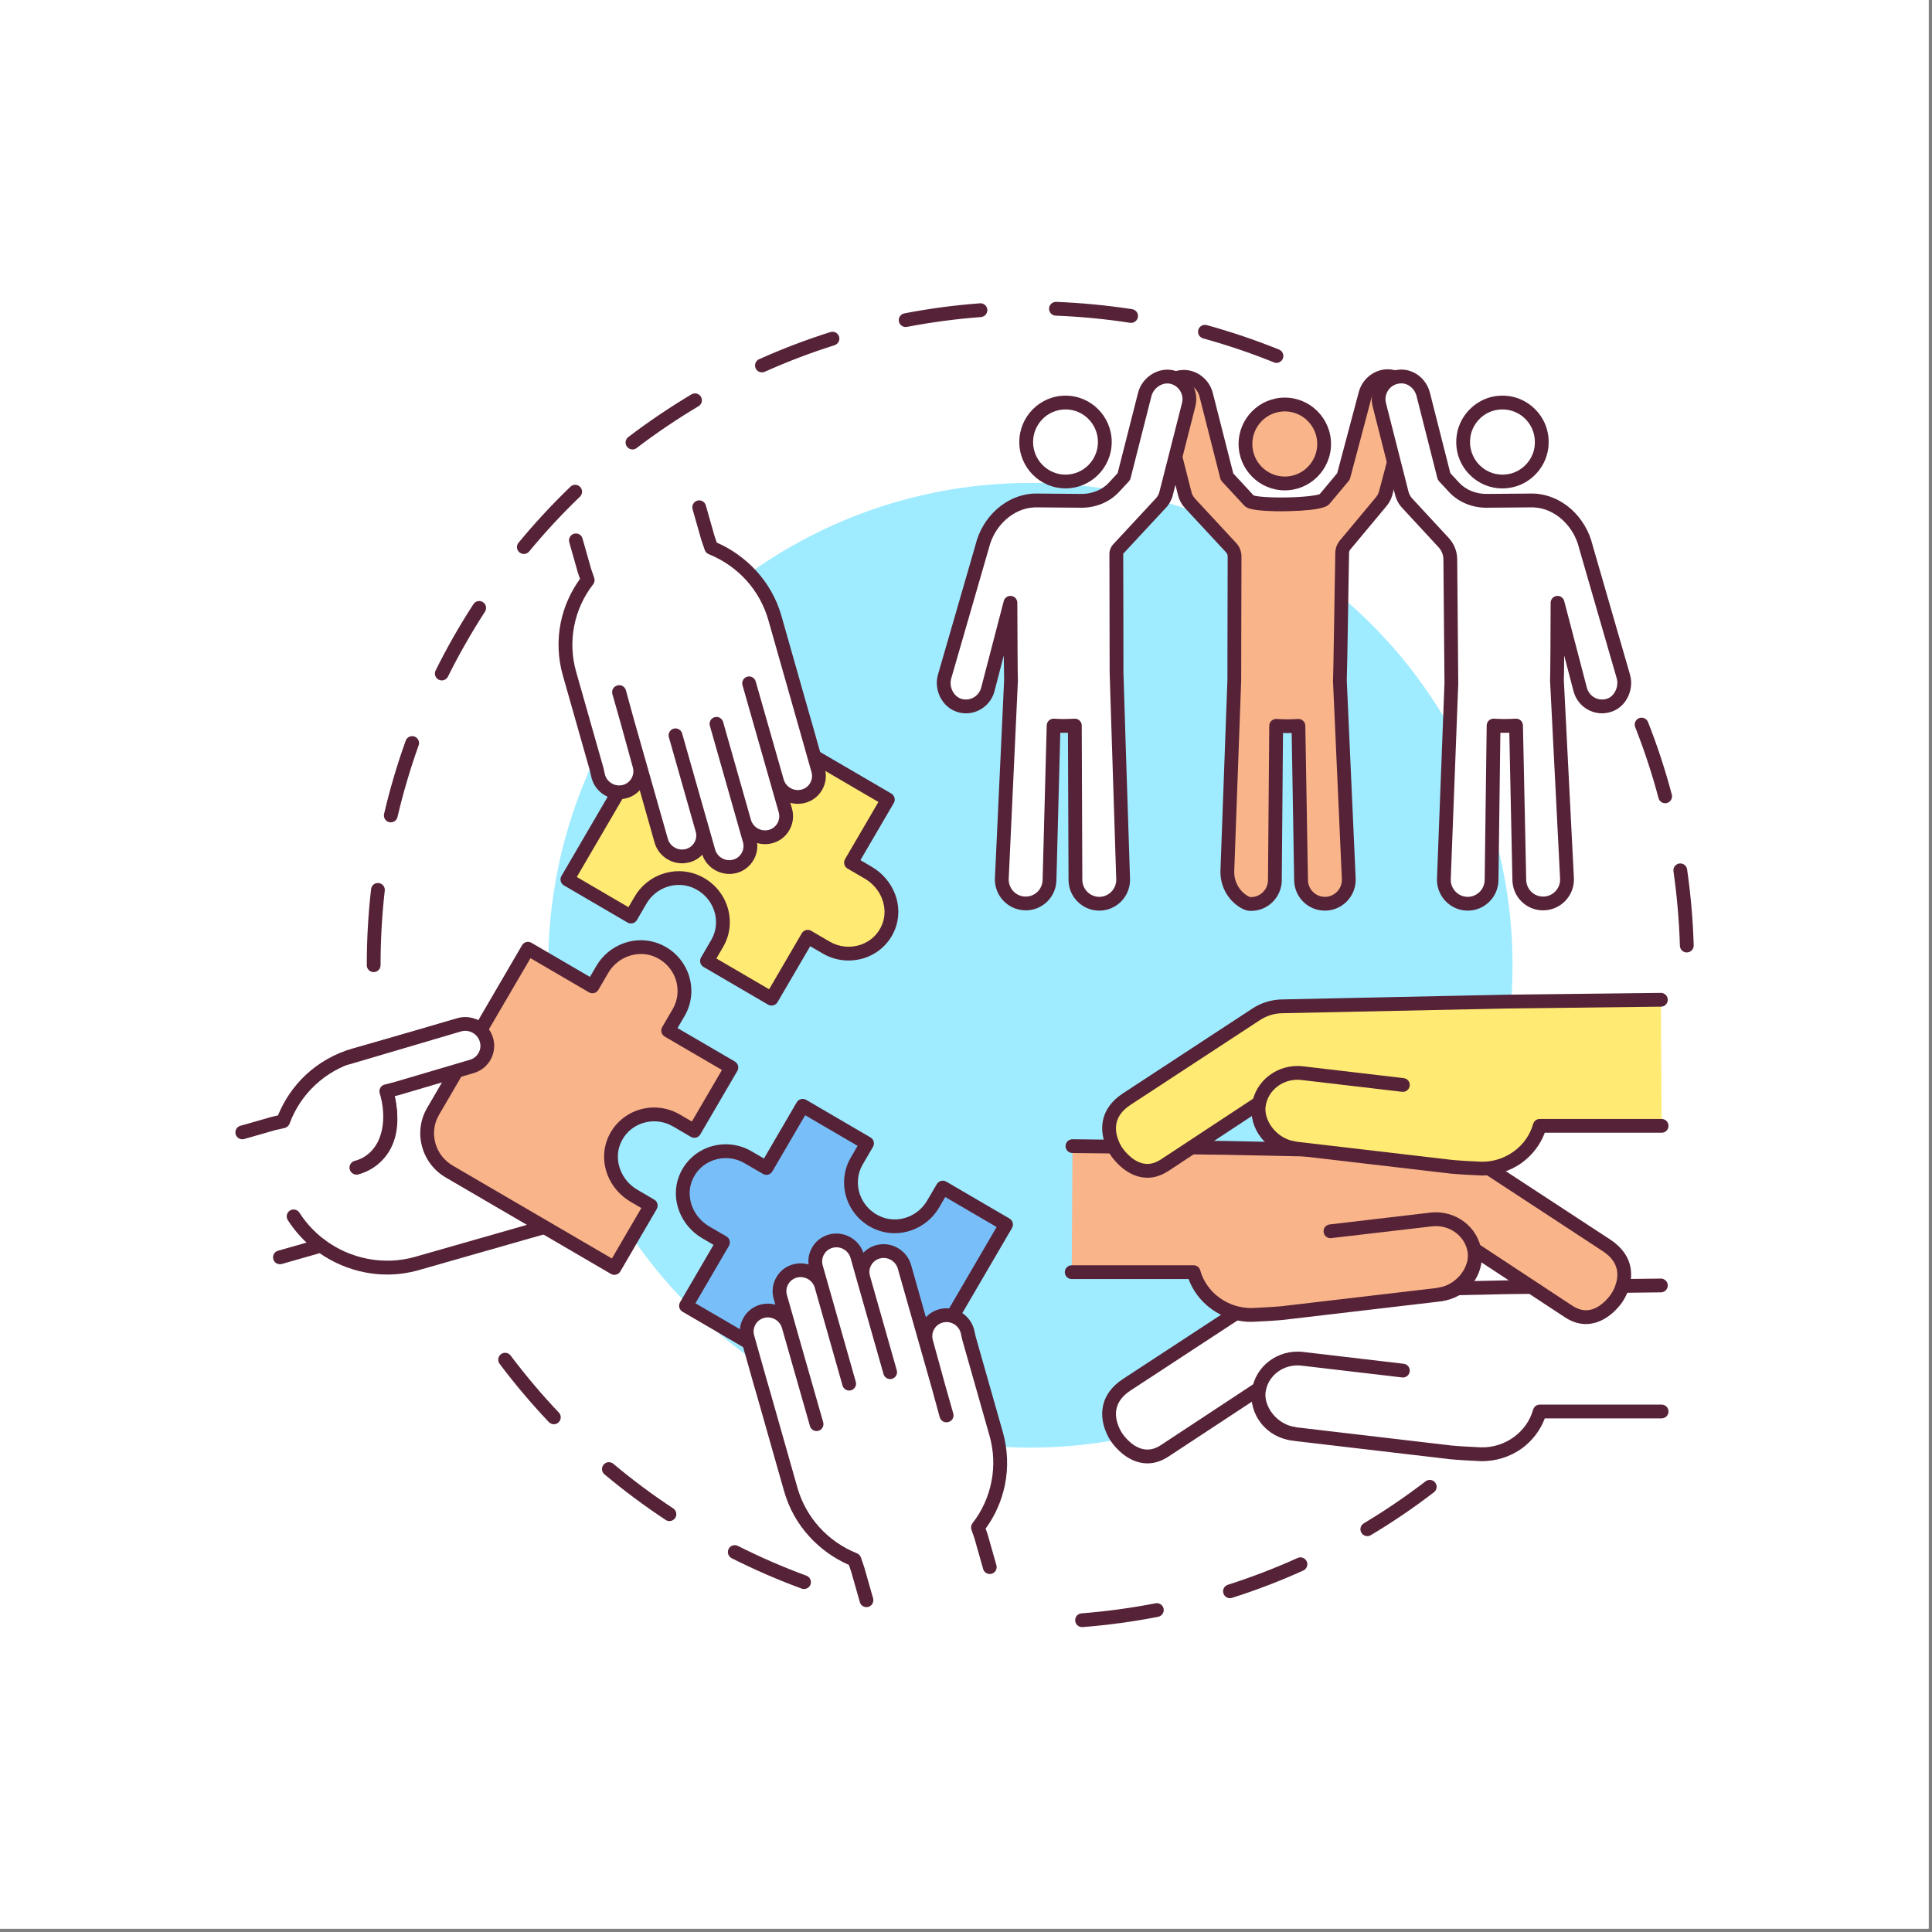 <?xml version="1.0" encoding="UTF-8"?>
<svg xmlns="http://www.w3.org/2000/svg" xmlns:xlink="http://www.w3.org/1999/xlink" width="189" zoomAndPan="magnify" viewBox="0 0 141.75 141.75" height="189" preserveAspectRatio="xMidYMid meet" version="1.0">
  <rect x="0" y="0" width="141.75" height="141.75" fill="#808080" stroke="none"/>
  <defs>
    <g></g>
    <clipPath id="76d5e9e1b1">
      <path d="M 0 0 L 141.5 0 L 141.5 141.5 L 0 141.5 Z M 0 0 " clip-rule="nonzero"></path>
    </clipPath>
    <clipPath id="fbd6d3a337">
      <path d="M 26 22.098 L 95 22.098 L 95 72 L 26 72 Z M 26 22.098 " clip-rule="nonzero"></path>
    </clipPath>
    <clipPath id="b231bc099c">
      <path d="M 78 108 L 106 108 L 106 119.426 L 78 119.426 Z M 78 108 " clip-rule="nonzero"></path>
    </clipPath>
    <clipPath id="c69e50d14e">
      <path d="M 119 52 L 124.273 52 L 124.273 70 L 119 70 Z M 119 52 " clip-rule="nonzero"></path>
    </clipPath>
    <clipPath id="64cb67d48f">
      <path d="M 17.211 75 L 40 75 L 40 94 L 17.211 94 Z M 17.211 75 " clip-rule="nonzero"></path>
    </clipPath>
    <clipPath id="bdd827ad1b">
      <path d="M 17.211 74 L 41 74 L 41 94 L 17.211 94 Z M 17.211 74 " clip-rule="nonzero"></path>
    </clipPath>
  </defs>
  <g clip-path="url(#76d5e9e1b1)">
    <path fill="#ffffff" d="M 0 0 L 141.5 0 L 141.5 141.5 L 0 141.5 Z M 0 0 " fill-opacity="1" fill-rule="nonzero"></path>
    <path fill="#ffffff" d="M 0 0 L 141.5 0 L 141.5 141.5 L 0 141.5 Z M 0 0 " fill-opacity="1" fill-rule="nonzero"></path>
  </g>
  <g clip-path="url(#fbd6d3a337)">
    <path fill="#562237" d="M 27.414 71.324 C 27.137 71.324 26.91 71.098 26.91 70.82 C 26.91 68.953 27.016 67.074 27.227 65.23 C 27.258 64.953 27.508 64.754 27.785 64.789 C 28.062 64.82 28.262 65.07 28.23 65.348 C 28.023 67.152 27.922 68.992 27.922 70.82 C 27.922 71.098 27.695 71.324 27.414 71.324 Z M 28.672 60.336 C 28.633 60.336 28.598 60.332 28.559 60.324 C 28.285 60.262 28.117 59.988 28.18 59.715 C 28.602 57.902 29.137 56.098 29.766 54.344 C 29.859 54.082 30.148 53.945 30.41 54.039 C 30.676 54.133 30.812 54.426 30.715 54.688 C 30.102 56.402 29.578 58.172 29.164 59.945 C 29.109 60.18 28.902 60.336 28.672 60.336 Z M 32.414 49.922 C 32.336 49.922 32.262 49.906 32.188 49.871 C 31.938 49.746 31.836 49.441 31.961 49.191 C 32.785 47.527 33.719 45.891 34.734 44.328 C 34.887 44.094 35.199 44.027 35.434 44.18 C 35.668 44.332 35.734 44.645 35.582 44.879 C 34.59 46.41 33.676 48.012 32.867 49.641 C 32.777 49.82 32.598 49.922 32.414 49.922 Z M 38.434 40.645 C 38.32 40.645 38.207 40.605 38.113 40.527 C 37.898 40.352 37.867 40.031 38.047 39.816 C 39.23 38.383 40.512 37 41.852 35.711 C 42.051 35.516 42.371 35.523 42.566 35.727 C 42.758 35.926 42.754 36.246 42.551 36.441 C 41.238 37.703 39.984 39.055 38.824 40.461 C 38.727 40.582 38.582 40.645 38.434 40.645 Z M 46.406 32.977 C 46.254 32.977 46.102 32.906 46.004 32.777 C 45.832 32.555 45.875 32.238 46.098 32.066 C 47.578 30.938 49.137 29.887 50.734 28.934 C 50.973 28.793 51.285 28.871 51.426 29.109 C 51.57 29.352 51.492 29.66 51.25 29.805 C 49.688 30.734 48.16 31.766 46.711 32.871 C 46.621 32.941 46.512 32.977 46.406 32.977 Z M 55.902 27.32 C 55.711 27.32 55.527 27.211 55.441 27.023 C 55.328 26.77 55.441 26.469 55.695 26.355 C 57.395 25.594 59.156 24.922 60.926 24.363 C 61.195 24.281 61.477 24.426 61.562 24.695 C 61.645 24.961 61.496 25.242 61.23 25.328 C 59.496 25.875 57.773 26.531 56.109 27.277 C 56.043 27.309 55.973 27.32 55.902 27.32 Z M 93.652 26.625 C 93.59 26.625 93.523 26.613 93.465 26.586 C 91.773 25.902 90.027 25.312 88.273 24.828 C 88.004 24.754 87.844 24.477 87.918 24.207 C 87.992 23.938 88.27 23.781 88.539 23.852 C 90.332 24.348 92.117 24.949 93.844 25.648 C 94.102 25.754 94.227 26.047 94.121 26.309 C 94.043 26.504 93.852 26.625 93.652 26.625 Z M 66.445 23.992 C 66.211 23.992 65.996 23.824 65.953 23.582 C 65.898 23.309 66.078 23.043 66.352 22.992 C 68.176 22.641 70.039 22.391 71.898 22.254 C 72.176 22.23 72.418 22.441 72.441 22.719 C 72.461 22.996 72.254 23.238 71.973 23.262 C 70.156 23.398 68.328 23.641 66.543 23.984 C 66.512 23.988 66.48 23.992 66.445 23.992 Z M 82.988 23.688 C 82.965 23.688 82.938 23.688 82.91 23.684 C 81.117 23.406 79.281 23.23 77.457 23.16 C 77.176 23.148 76.961 22.914 76.969 22.637 C 76.98 22.355 77.215 22.141 77.496 22.148 C 79.359 22.223 81.23 22.402 83.066 22.684 C 83.34 22.727 83.531 22.984 83.488 23.258 C 83.449 23.508 83.234 23.688 82.988 23.688 Z M 82.988 23.688 " fill-opacity="1" fill-rule="nonzero"></path>
  </g>
  <path fill="#562237" d="M 58.988 116.586 C 58.934 116.586 58.871 116.578 58.816 116.555 C 57.07 115.914 55.344 115.164 53.68 114.324 C 53.434 114.199 53.332 113.895 53.457 113.645 C 53.582 113.395 53.887 113.297 54.137 113.422 C 55.766 114.242 57.457 114.98 59.164 115.605 C 59.426 115.703 59.562 115.992 59.465 116.254 C 59.391 116.461 59.195 116.586 58.988 116.586 Z M 49.117 111.602 C 49.02 111.602 48.926 111.574 48.84 111.516 C 47.285 110.492 45.777 109.367 44.348 108.172 C 44.137 107.992 44.105 107.676 44.285 107.461 C 44.465 107.246 44.785 107.219 45 107.398 C 46.395 108.57 47.875 109.672 49.395 110.672 C 49.629 110.828 49.691 111.141 49.539 111.375 C 49.441 111.52 49.281 111.602 49.117 111.602 Z M 40.637 104.496 C 40.504 104.496 40.371 104.441 40.27 104.34 C 38.992 102.988 37.773 101.551 36.656 100.062 C 36.488 99.84 36.535 99.523 36.758 99.355 C 36.98 99.188 37.297 99.23 37.465 99.457 C 38.559 100.91 39.75 102.32 41.004 103.641 C 41.195 103.844 41.188 104.164 40.984 104.355 C 40.887 104.449 40.762 104.496 40.637 104.496 Z M 40.637 104.496 " fill-opacity="1" fill-rule="nonzero"></path>
  <g clip-path="url(#b231bc099c)">
    <path fill="#562237" d="M 79.391 119.379 C 79.129 119.379 78.906 119.18 78.887 118.914 C 78.863 118.633 79.074 118.391 79.352 118.371 C 81.172 118.227 82.996 117.98 84.781 117.633 C 85.055 117.578 85.32 117.758 85.375 118.031 C 85.426 118.305 85.246 118.57 84.973 118.625 C 83.152 118.98 81.285 119.234 79.43 119.379 C 79.418 119.379 79.402 119.379 79.391 119.379 Z M 90.242 117.258 C 90.027 117.258 89.828 117.121 89.762 116.906 C 89.676 116.641 89.824 116.355 90.09 116.273 C 91.824 115.719 93.543 115.059 95.203 114.309 C 95.461 114.191 95.758 114.305 95.875 114.562 C 95.988 114.816 95.875 115.113 95.621 115.23 C 93.926 115.996 92.168 116.672 90.395 117.234 C 90.344 117.25 90.293 117.258 90.242 117.258 Z M 100.32 112.707 C 100.148 112.707 99.98 112.617 99.887 112.461 C 99.742 112.223 99.82 111.91 100.059 111.766 C 101.621 110.832 103.148 109.793 104.594 108.684 C 104.812 108.516 105.133 108.555 105.301 108.777 C 105.473 109 105.43 109.316 105.207 109.488 C 103.73 110.621 102.176 111.68 100.578 112.633 C 100.5 112.684 100.41 112.707 100.32 112.707 Z M 100.32 112.707 " fill-opacity="1" fill-rule="nonzero"></path>
  </g>
  <g clip-path="url(#c69e50d14e)">
    <path fill="#562237" d="M 123.758 69.883 C 123.488 69.883 123.262 69.664 123.254 69.391 C 123.199 67.562 123.039 65.727 122.781 63.926 C 122.742 63.652 122.934 63.395 123.207 63.355 C 123.484 63.316 123.742 63.508 123.781 63.781 C 124.047 65.617 124.211 67.496 124.266 69.359 C 124.273 69.641 124.055 69.871 123.773 69.879 C 123.77 69.883 123.766 69.883 123.758 69.883 Z M 122.172 58.934 C 121.949 58.934 121.742 58.781 121.684 58.555 C 121.219 56.797 120.641 55.043 119.973 53.348 C 119.871 53.086 120 52.793 120.258 52.691 C 120.52 52.59 120.812 52.719 120.914 52.977 C 121.598 54.707 122.184 56.5 122.66 58.297 C 122.734 58.566 122.57 58.844 122.301 58.914 C 122.258 58.926 122.215 58.934 122.172 58.934 Z M 122.172 58.934 " fill-opacity="1" fill-rule="nonzero"></path>
  </g>
  <path fill="#9febff" d="M 110.973 70.82 C 110.973 71.98 110.918 73.137 110.805 74.289 C 110.691 75.441 110.52 76.586 110.293 77.723 C 110.066 78.859 109.785 79.984 109.449 81.094 C 109.113 82.203 108.723 83.293 108.281 84.363 C 107.836 85.434 107.344 86.48 106.797 87.504 C 106.25 88.523 105.656 89.52 105.012 90.48 C 104.367 91.445 103.68 92.375 102.945 93.27 C 102.207 94.168 101.43 95.023 100.613 95.844 C 99.793 96.664 98.938 97.441 98.039 98.176 C 97.145 98.91 96.215 99.602 95.25 100.246 C 94.289 100.891 93.297 101.484 92.273 102.031 C 91.25 102.578 90.207 103.074 89.137 103.516 C 88.066 103.961 86.977 104.348 85.867 104.688 C 84.758 105.023 83.637 105.305 82.5 105.531 C 81.363 105.754 80.219 105.926 79.066 106.039 C 77.91 106.152 76.758 106.211 75.598 106.211 C 74.438 106.211 73.281 106.152 72.129 106.039 C 70.977 105.926 69.832 105.754 68.695 105.531 C 67.559 105.305 66.438 105.023 65.328 104.688 C 64.219 104.348 63.129 103.961 62.059 103.516 C 60.988 103.07 59.941 102.578 58.922 102.031 C 57.898 101.484 56.906 100.891 55.941 100.246 C 54.98 99.602 54.051 98.91 53.156 98.176 C 52.258 97.441 51.402 96.664 50.582 95.844 C 49.762 95.023 48.984 94.168 48.25 93.27 C 47.516 92.375 46.828 91.445 46.184 90.48 C 45.539 89.52 44.945 88.523 44.398 87.504 C 43.852 86.48 43.355 85.434 42.914 84.363 C 42.469 83.293 42.082 82.203 41.742 81.094 C 41.406 79.984 41.125 78.859 40.902 77.723 C 40.676 76.586 40.504 75.441 40.391 74.289 C 40.277 73.137 40.223 71.98 40.223 70.82 C 40.223 69.66 40.277 68.504 40.391 67.352 C 40.504 66.199 40.676 65.051 40.902 63.914 C 41.125 62.777 41.406 61.656 41.742 60.547 C 42.082 59.438 42.469 58.348 42.914 57.277 C 43.355 56.207 43.852 55.16 44.398 54.137 C 44.945 53.113 45.539 52.121 46.184 51.16 C 46.828 50.195 47.516 49.266 48.25 48.367 C 48.984 47.473 49.762 46.617 50.582 45.797 C 51.402 44.977 52.258 44.199 53.156 43.465 C 54.051 42.727 54.98 42.039 55.941 41.395 C 56.906 40.75 57.898 40.156 58.922 39.609 C 59.941 39.062 60.988 38.566 62.059 38.125 C 63.129 37.68 64.219 37.289 65.328 36.953 C 66.438 36.617 67.559 36.336 68.695 36.109 C 69.832 35.883 70.977 35.715 72.129 35.602 C 73.281 35.488 74.438 35.43 75.598 35.43 C 76.758 35.43 77.91 35.488 79.066 35.602 C 80.219 35.715 81.363 35.883 82.5 36.109 C 83.637 36.336 84.758 36.617 85.867 36.953 C 86.977 37.289 88.066 37.68 89.137 38.125 C 90.207 38.566 91.25 39.062 92.273 39.609 C 93.297 40.156 94.289 40.75 95.25 41.395 C 96.215 42.039 97.145 42.727 98.039 43.465 C 98.938 44.199 99.793 44.977 100.613 45.797 C 101.43 46.617 102.207 47.473 102.945 48.367 C 103.68 49.266 104.367 50.195 105.012 51.16 C 105.656 52.121 106.25 53.113 106.797 54.137 C 107.344 55.16 107.836 56.207 108.281 57.277 C 108.723 58.348 109.113 59.438 109.449 60.547 C 109.785 61.656 110.066 62.777 110.293 63.914 C 110.52 65.051 110.691 66.199 110.805 67.352 C 110.918 68.504 110.973 69.66 110.973 70.82 Z M 110.973 70.82 " fill-opacity="1" fill-rule="nonzero"></path>
  <path fill="#78bff9" d="M 54.82 98.422 L 50.332 95.801 L 53.043 91.152 L 51.781 90.418 C 50.402 89.609 49.727 87.934 50.297 86.469 C 51.016 84.621 53.215 83.93 54.887 84.906 L 56.23 85.691 L 58.891 81.133 L 63.613 83.887 L 62.859 85.184 C 61.898 86.828 62.625 89.02 64.5 89.762 C 65.988 90.348 67.668 89.703 68.461 88.348 L 69.168 87.133 L 73.812 89.844 L 69.891 96.562 Z M 54.82 98.422 " fill-opacity="1" fill-rule="nonzero"></path>
  <path fill="#562237" d="M 54.816 98.93 C 54.73 98.93 54.645 98.906 54.562 98.859 L 50.074 96.238 C 49.961 96.172 49.875 96.059 49.84 95.93 C 49.809 95.801 49.828 95.664 49.895 95.547 L 52.352 91.336 L 51.527 90.852 C 50.754 90.402 50.152 89.699 49.836 88.871 C 49.508 88.023 49.504 87.102 49.824 86.285 C 50.211 85.289 51.012 84.516 52.02 84.164 C 53.055 83.805 54.191 83.914 55.141 84.469 L 56.051 85 L 58.457 80.875 C 58.598 80.637 58.906 80.555 59.148 80.695 L 63.867 83.453 C 63.984 83.52 64.07 83.629 64.102 83.762 C 64.137 83.891 64.117 84.027 64.051 84.145 L 63.293 85.441 C 62.91 86.098 62.836 86.898 63.09 87.633 C 63.352 88.387 63.934 88.992 64.688 89.289 C 65.91 89.773 67.344 89.258 68.023 88.09 L 68.734 86.879 C 68.875 86.637 69.184 86.555 69.426 86.695 L 74.07 89.406 C 74.184 89.477 74.27 89.586 74.301 89.715 C 74.336 89.844 74.316 89.984 74.25 90.098 L 70.328 96.816 C 70.188 97.059 69.879 97.141 69.637 97 C 69.398 96.859 69.316 96.547 69.457 96.309 L 73.121 90.027 L 69.352 87.824 L 68.898 88.602 C 67.969 90.195 65.996 90.895 64.316 90.23 C 63.285 89.824 62.492 89 62.133 87.965 C 61.785 86.949 61.887 85.844 62.422 84.93 L 62.922 84.07 L 59.074 81.824 L 56.668 85.945 C 56.527 86.188 56.219 86.27 55.977 86.129 L 54.629 85.344 C 53.938 84.938 53.109 84.859 52.352 85.121 C 51.613 85.379 51.051 85.922 50.766 86.652 C 50.301 87.852 50.844 89.285 52.035 89.98 L 53.297 90.715 C 53.414 90.785 53.5 90.895 53.531 91.023 C 53.566 91.156 53.547 91.293 53.48 91.41 L 51.023 95.621 L 55.074 97.984 C 55.316 98.125 55.395 98.438 55.254 98.676 C 55.16 98.84 54.992 98.93 54.816 98.93 Z M 54.816 98.93 " fill-opacity="1" fill-rule="nonzero"></path>
  <path fill="#ffeb73" d="M 59.867 55.582 L 65.141 58.66 L 62.438 63.289 L 63.703 64.027 C 65.09 64.84 65.773 66.516 65.207 67.977 C 64.492 69.816 62.293 70.5 60.613 69.52 L 59.262 68.73 L 56.609 73.273 L 51.871 70.504 L 52.625 69.215 C 53.578 67.574 52.84 65.387 50.961 64.641 C 49.469 64.051 47.789 64.688 47 66.039 L 46.293 67.25 L 41.629 64.527 L 45.344 58.164 Z M 59.867 55.582 " fill-opacity="1" fill-rule="nonzero"></path>
  <path fill="#562237" d="M 56.609 73.777 C 56.523 73.777 56.438 73.758 56.355 73.711 L 51.613 70.941 C 51.5 70.875 51.414 70.762 51.383 70.633 C 51.348 70.504 51.367 70.367 51.434 70.25 L 52.188 68.957 C 52.566 68.309 52.641 67.516 52.387 66.785 C 52.125 66.023 51.539 65.414 50.777 65.109 C 49.547 64.625 48.113 65.133 47.434 66.293 L 46.73 67.504 C 46.59 67.746 46.277 67.824 46.039 67.684 L 41.375 64.961 C 41.258 64.895 41.176 64.785 41.141 64.656 C 41.105 64.523 41.125 64.387 41.195 64.27 L 44.906 57.91 C 45.047 57.668 45.355 57.586 45.598 57.727 C 45.84 57.867 45.922 58.176 45.781 58.418 L 42.32 64.344 L 46.109 66.559 L 46.562 65.785 C 47.488 64.195 49.461 63.5 51.148 64.172 C 52.184 64.582 52.984 65.414 53.344 66.453 C 53.691 67.465 53.59 68.562 53.059 69.469 L 52.562 70.324 L 56.43 72.582 L 58.824 68.477 C 58.965 68.234 59.273 68.152 59.516 68.293 L 60.867 69.082 C 61.566 69.492 62.406 69.574 63.164 69.309 C 63.898 69.051 64.457 68.516 64.734 67.793 C 65.199 66.598 64.648 65.164 63.449 64.465 L 62.184 63.727 C 62.066 63.66 61.98 63.547 61.949 63.418 C 61.914 63.289 61.934 63.152 62 63.035 L 64.449 58.84 L 59.613 56.016 C 59.371 55.875 59.289 55.566 59.43 55.324 C 59.57 55.086 59.879 55.004 60.121 55.145 L 65.395 58.223 C 65.512 58.289 65.594 58.402 65.629 58.531 C 65.664 58.66 65.645 58.797 65.578 58.914 L 63.129 63.109 L 63.957 63.594 C 64.734 64.047 65.336 64.75 65.66 65.574 C 65.988 66.422 65.996 67.34 65.676 68.16 C 65.293 69.145 64.5 69.914 63.5 70.262 C 62.461 70.625 61.316 70.516 60.359 69.957 L 59.445 69.422 L 57.047 73.527 C 56.953 73.688 56.785 73.777 56.609 73.777 Z M 56.609 73.777 " fill-opacity="1" fill-rule="nonzero"></path>
  <g clip-path="url(#64cb67d48f)">
    <path fill="#ffffff" d="M 17.777 83.082 L 20.078 82.426 L 20.77 82.27 C 21.605 79.996 23.477 78.137 25.988 77.418 L 33.168 75.371 L 39.984 90.016 L 37.77 90.648 L 30.59 92.699 C 28.082 93.418 25.477 92.836 23.512 91.363 L 23.473 91.414 L 20.539 92.25 Z M 17.777 83.082 " fill-opacity="1" fill-rule="nonzero"></path>
  </g>
  <g clip-path="url(#bdd827ad1b)">
    <path fill="#562237" d="M 28.398 93.512 C 27.848 93.512 27.293 93.457 26.75 93.348 C 25.574 93.117 24.441 92.633 23.453 91.945 L 20.676 92.738 C 20.406 92.812 20.129 92.66 20.051 92.391 C 19.977 92.121 20.129 91.84 20.398 91.766 L 23.203 90.965 C 23.379 90.828 23.629 90.82 23.816 90.961 C 25.719 92.387 28.199 92.855 30.449 92.215 L 39.277 89.691 L 32.891 75.973 L 26.125 77.906 C 23.879 78.547 22.051 80.242 21.246 82.441 C 21.184 82.602 21.051 82.723 20.883 82.762 L 20.203 82.914 L 17.914 83.57 C 17.645 83.645 17.367 83.492 17.289 83.223 C 17.215 82.953 17.367 82.672 17.637 82.598 L 19.941 81.941 C 19.949 81.938 19.957 81.934 19.965 81.934 L 20.395 81.836 C 20.848 80.727 21.535 79.715 22.402 78.895 C 23.371 77.98 24.562 77.301 25.848 76.934 L 33.027 74.883 C 33.266 74.816 33.52 74.93 33.625 75.156 L 40.445 89.805 C 40.508 89.938 40.508 90.094 40.445 90.227 C 40.383 90.363 40.266 90.461 40.125 90.504 L 30.727 93.188 C 29.973 93.402 29.188 93.512 28.398 93.512 Z M 28.398 93.512 " fill-opacity="1" fill-rule="nonzero"></path>
  </g>
  <path fill="#ffffff" d="M 26.16 85.668 C 26.16 85.668 29.688 84.957 28.344 80.066 Z M 26.16 85.668 " fill-opacity="1" fill-rule="nonzero"></path>
  <path fill="#562237" d="M 26.156 86.172 C 25.922 86.172 25.711 86.008 25.664 85.77 C 25.609 85.496 25.785 85.23 26.055 85.172 C 26.102 85.164 27.086 84.941 27.684 83.953 C 28.234 83.047 28.293 81.785 27.855 80.199 C 27.781 79.93 27.941 79.652 28.211 79.578 C 28.48 79.504 28.758 79.664 28.832 79.93 C 29.348 81.809 29.246 83.344 28.535 84.496 C 27.699 85.859 26.316 86.152 26.258 86.164 C 26.227 86.172 26.191 86.172 26.156 86.172 Z M 26.156 86.172 " fill-opacity="1" fill-rule="nonzero"></path>
  <path fill="#ffffff" d="M 63.57 117.41 L 62.926 115.141 L 62.688 114.438 C 60.488 113.547 58.703 111.695 58.012 109.266 L 56.012 102.227 L 55.766 101.363 L 54.844 98.117 C 54.609 97.289 55.098 96.43 55.926 96.207 C 56.754 95.984 57.625 96.48 57.859 97.305 L 59.91 104.488 L 58.191 98.461 L 57.25 95.156 C 57.016 94.332 57.5 93.473 58.332 93.25 C 59.16 93.027 60.031 93.52 60.266 94.348 L 62.305 101.52 L 59.875 92.969 C 59.641 92.145 60.125 91.285 60.957 91.062 C 61.785 90.84 62.656 91.336 62.891 92.16 L 65.309 100.676 L 63.949 95.887 L 63.34 93.75 C 63.105 92.926 63.594 92.066 64.422 91.844 C 65.25 91.621 66.121 92.113 66.355 92.941 L 69.457 103.844 L 69.438 103.848 L 67.953 98.441 C 67.723 97.613 68.219 96.762 69.051 96.543 C 69.883 96.328 70.746 96.832 70.977 97.66 L 71.094 98.176 L 73.09 105.219 C 73.789 107.68 73.211 110.195 71.754 112.062 L 71.977 112.723 L 72.617 114.98 Z M 63.57 117.41 " fill-opacity="1" fill-rule="nonzero"></path>
  <path fill="#562237" d="M 63.57 117.914 C 63.352 117.914 63.148 117.77 63.086 117.547 L 62.445 115.293 L 62.281 114.816 C 61.199 114.344 60.211 113.637 59.414 112.77 C 58.52 111.801 57.887 110.668 57.527 109.402 L 55.527 102.363 L 55.277 101.504 L 54.359 98.254 C 54.207 97.723 54.273 97.168 54.547 96.688 C 54.82 96.207 55.262 95.863 55.793 95.719 C 56.164 95.621 56.539 95.629 56.887 95.723 L 56.766 95.297 C 56.613 94.766 56.68 94.207 56.953 93.727 C 57.223 93.246 57.668 92.902 58.199 92.762 C 58.582 92.66 58.969 92.672 59.324 92.773 C 59.273 92.348 59.359 91.922 59.578 91.539 C 59.848 91.059 60.293 90.719 60.824 90.574 C 61.887 90.289 62.992 90.887 63.344 91.914 C 63.598 91.648 63.922 91.453 64.289 91.355 C 65.387 91.062 66.531 91.711 66.844 92.805 L 67.934 96.645 C 68.199 96.359 68.539 96.156 68.922 96.055 C 70.023 95.77 71.16 96.43 71.461 97.523 C 71.465 97.531 71.465 97.539 71.469 97.547 L 71.582 98.055 L 73.578 105.078 C 73.938 106.344 73.988 107.688 73.727 108.965 C 73.492 110.109 73.008 111.207 72.316 112.152 L 72.457 112.559 C 72.457 112.566 72.461 112.574 72.465 112.582 L 73.105 114.84 C 73.18 115.109 73.027 115.391 72.758 115.465 C 72.488 115.543 72.207 115.387 72.133 115.117 L 71.496 112.871 L 71.273 112.227 C 71.219 112.066 71.25 111.887 71.355 111.754 C 72.762 109.949 73.23 107.555 72.605 105.355 L 70.605 98.316 C 70.602 98.309 70.602 98.297 70.598 98.289 L 70.484 97.781 C 70.324 97.223 69.742 96.887 69.176 97.035 C 68.906 97.105 68.68 97.273 68.543 97.516 C 68.402 97.758 68.367 98.039 68.438 98.309 L 69.352 101.633 L 69.941 103.707 C 69.98 103.836 69.961 103.977 69.895 104.094 C 69.828 104.211 69.719 104.297 69.586 104.332 L 69.566 104.336 C 69.301 104.41 69.023 104.25 68.949 103.984 L 68.379 101.902 L 65.871 93.078 C 65.711 92.516 65.117 92.18 64.555 92.332 C 64.285 92.406 64.059 92.578 63.922 92.82 C 63.793 93.047 63.758 93.305 63.812 93.555 L 65.797 100.539 C 65.871 100.809 65.715 101.086 65.449 101.164 C 65.18 101.238 64.898 101.082 64.824 100.816 L 62.855 93.891 C 62.848 93.863 62.84 93.836 62.832 93.809 L 62.406 92.301 C 62.246 91.734 61.652 91.398 61.086 91.551 C 60.816 91.625 60.594 91.797 60.457 92.039 C 60.32 92.281 60.285 92.562 60.359 92.832 L 62.789 101.383 C 62.867 101.648 62.711 101.93 62.441 102.004 C 62.172 102.082 61.895 101.926 61.816 101.656 L 59.781 94.484 C 59.621 93.922 59.027 93.586 58.461 93.738 C 58.191 93.809 57.969 93.984 57.832 94.227 C 57.695 94.469 57.66 94.75 57.738 95.02 L 58.676 98.324 L 60.398 104.352 C 60.473 104.621 60.316 104.898 60.051 104.977 C 59.781 105.051 59.5 104.898 59.426 104.629 L 57.375 97.445 C 57.215 96.879 56.625 96.543 56.059 96.695 C 55.789 96.77 55.562 96.941 55.426 97.184 C 55.289 97.426 55.254 97.707 55.332 97.977 L 56.25 101.227 L 56.5 102.086 L 58.5 109.129 C 59.125 111.332 60.719 113.098 62.879 113.969 C 63.012 114.023 63.117 114.137 63.168 114.277 L 63.406 114.98 C 63.41 114.988 63.41 114.996 63.414 115.004 L 64.059 117.27 C 64.133 117.539 63.977 117.82 63.711 117.895 C 63.664 117.906 63.617 117.914 63.57 117.914 Z M 63.57 117.914 " fill-opacity="1" fill-rule="nonzero"></path>
  <path fill="#f9b589" d="M 35.258 75.574 L 38.738 69.609 L 43.465 72.367 L 44.191 71.125 C 44.988 69.762 46.668 69.117 48.156 69.703 C 50.031 70.441 50.758 72.637 49.797 74.285 L 49.02 75.613 L 53.66 78.32 L 50.941 82.977 L 49.625 82.207 C 47.953 81.23 45.75 81.922 45.031 83.773 C 44.457 85.242 45.133 86.926 46.512 87.73 L 47.746 88.449 L 45.074 93.027 L 32.965 85.957 C 31.414 85.051 30.879 83.074 31.773 81.543 L 33.508 78.57 Z M 35.258 75.574 " fill-opacity="1" fill-rule="nonzero"></path>
  <path fill="#562237" d="M 45.074 93.535 C 44.988 93.535 44.898 93.512 44.82 93.465 L 32.711 86.395 C 31.844 85.891 31.223 85.082 30.965 84.117 C 30.703 83.152 30.836 82.148 31.336 81.289 L 33.07 78.316 C 33.211 78.074 33.52 77.992 33.762 78.133 C 34.004 78.273 34.086 78.586 33.945 78.824 L 32.207 81.801 C 31.844 82.422 31.75 83.152 31.938 83.852 C 32.129 84.559 32.586 85.152 33.223 85.523 L 44.895 92.336 L 47.055 88.633 L 46.258 88.168 C 45.484 87.715 44.883 87.012 44.566 86.184 C 44.242 85.332 44.238 84.414 44.559 83.59 C 44.949 82.594 45.75 81.82 46.762 81.465 C 47.797 81.105 48.934 81.215 49.879 81.77 L 50.762 82.285 L 52.969 78.504 L 48.766 76.051 C 48.652 75.98 48.566 75.871 48.531 75.742 C 48.5 75.609 48.516 75.473 48.586 75.355 L 49.359 74.031 C 49.746 73.367 49.82 72.566 49.566 71.828 C 49.305 71.074 48.723 70.469 47.973 70.172 C 46.75 69.691 45.312 70.211 44.629 71.379 L 43.902 72.625 C 43.762 72.863 43.453 72.945 43.211 72.805 L 38.922 70.301 L 35.691 75.828 C 35.551 76.07 35.242 76.152 35 76.012 C 34.762 75.871 34.68 75.559 34.82 75.32 L 38.301 69.352 C 38.441 69.113 38.754 69.031 38.992 69.172 L 43.285 71.676 L 43.754 70.871 C 44.688 69.273 46.66 68.566 48.344 69.234 C 49.367 69.637 50.164 70.465 50.52 71.496 C 50.871 72.516 50.766 73.625 50.23 74.539 L 49.711 75.43 L 53.914 77.883 C 54.031 77.953 54.113 78.062 54.148 78.191 C 54.184 78.32 54.164 78.461 54.098 78.574 L 51.379 83.23 C 51.238 83.473 50.93 83.555 50.688 83.41 L 49.371 82.641 C 48.68 82.238 47.848 82.16 47.094 82.422 C 46.352 82.68 45.785 83.227 45.5 83.957 C 45.031 85.164 45.574 86.598 46.766 87.293 L 48 88.016 C 48.117 88.082 48.203 88.191 48.234 88.324 C 48.27 88.453 48.25 88.59 48.184 88.707 L 45.512 93.285 C 45.418 93.445 45.25 93.535 45.074 93.535 Z M 45.074 93.535 " fill-opacity="1" fill-rule="nonzero"></path>
  <path fill="#ffffff" d="M 25.504 77.605 L 33.68 75.191 C 34.52 74.945 35.422 75.426 35.684 76.266 C 35.941 77.102 35.469 77.992 34.629 78.238 L 29.141 79.859 L 28.344 80.066 C 29.043 82.383 28.484 85.004 26.16 85.668 Z M 25.504 77.605 " fill-opacity="1" fill-rule="nonzero"></path>
  <path fill="#562237" d="M 26.16 86.172 C 25.938 86.172 25.734 86.027 25.672 85.805 C 25.598 85.539 25.75 85.258 26.02 85.18 C 26.754 84.973 27.309 84.531 27.672 83.867 C 28.191 82.914 28.262 81.547 27.859 80.211 C 27.82 80.078 27.836 79.938 27.902 79.816 C 27.969 79.699 28.082 79.609 28.215 79.578 L 29.004 79.371 L 34.484 77.754 C 34.762 77.672 34.984 77.488 35.121 77.234 C 35.258 76.98 35.285 76.691 35.199 76.414 C 35.02 75.836 34.402 75.504 33.824 75.676 L 25.645 78.09 C 25.379 78.168 25.098 78.016 25.02 77.746 C 24.938 77.48 25.094 77.199 25.359 77.117 L 33.535 74.707 C 34.645 74.379 35.824 75.012 36.164 76.113 C 36.332 76.652 36.277 77.219 36.012 77.715 C 35.75 78.207 35.309 78.566 34.77 78.727 L 29.281 80.344 C 29.277 80.344 29.273 80.348 29.266 80.348 L 28.961 80.426 C 29.289 81.867 29.148 83.277 28.559 84.355 C 28.07 85.25 27.289 85.871 26.297 86.152 C 26.25 86.168 26.203 86.172 26.16 86.172 Z M 26.16 86.172 " fill-opacity="1" fill-rule="nonzero"></path>
  <path fill="#ffffff" d="M 51.301 37.219 L 51.945 39.484 L 52.184 40.188 C 54.383 41.078 56.168 42.93 56.859 45.359 L 58.859 52.398 L 59.105 53.262 L 60.027 56.512 C 60.262 57.336 59.773 58.195 58.945 58.418 C 58.117 58.641 57.246 58.145 57.012 57.32 L 54.961 50.137 L 56.68 56.164 L 57.621 59.469 C 57.855 60.297 57.371 61.152 56.539 61.375 C 55.711 61.598 54.84 61.105 54.605 60.277 L 52.566 53.105 L 54.996 61.656 C 55.23 62.48 54.746 63.34 53.914 63.562 C 53.086 63.785 52.215 63.293 51.98 62.465 L 49.562 53.949 L 50.922 58.738 L 51.531 60.875 C 51.766 61.699 51.277 62.559 50.449 62.781 C 49.621 63.004 48.75 62.512 48.516 61.684 L 45.418 50.781 L 45.434 50.777 L 46.918 56.184 C 47.148 57.012 46.652 57.867 45.82 58.082 C 44.992 58.297 44.125 57.797 43.898 56.969 L 43.781 56.449 L 41.781 49.41 C 41.082 46.949 41.66 44.43 43.121 42.562 L 42.895 41.902 L 42.254 39.648 Z M 51.301 37.219 " fill-opacity="1" fill-rule="nonzero"></path>
  <path fill="#562237" d="M 53.512 64.121 C 52.633 64.121 51.82 63.566 51.527 62.711 C 51.273 62.977 50.949 63.172 50.582 63.27 C 50.402 63.316 50.223 63.34 50.043 63.34 C 49.133 63.34 48.289 62.738 48.027 61.824 L 46.938 57.98 C 46.672 58.266 46.336 58.473 45.949 58.57 C 44.848 58.855 43.711 58.195 43.41 57.102 C 43.406 57.094 43.406 57.086 43.402 57.078 L 43.289 56.574 L 41.293 49.547 C 40.934 48.281 40.883 46.941 41.145 45.66 C 41.379 44.516 41.867 43.418 42.555 42.473 L 42.418 42.07 C 42.414 42.059 42.41 42.051 42.406 42.043 L 41.766 39.785 C 41.691 39.516 41.848 39.238 42.113 39.16 C 42.383 39.082 42.664 39.238 42.738 39.508 L 43.375 41.754 L 43.598 42.398 C 43.652 42.559 43.625 42.738 43.52 42.871 C 42.109 44.676 41.641 47.07 42.266 49.27 L 44.266 56.309 C 44.27 56.32 44.27 56.328 44.273 56.336 L 44.387 56.844 C 44.547 57.402 45.133 57.738 45.695 57.594 C 45.965 57.523 46.191 57.352 46.332 57.109 C 46.469 56.867 46.508 56.586 46.434 56.316 L 45.52 52.996 L 44.93 50.922 C 44.895 50.789 44.91 50.648 44.977 50.531 C 45.043 50.414 45.156 50.328 45.285 50.293 L 45.305 50.289 C 45.57 50.215 45.848 50.375 45.922 50.645 L 46.492 52.723 L 49 61.547 C 49.16 62.109 49.754 62.445 50.32 62.293 C 50.59 62.223 50.812 62.047 50.949 61.805 C 51.078 61.578 51.117 61.32 51.059 61.07 L 49.074 54.086 C 49 53.82 49.156 53.539 49.422 53.461 C 49.691 53.387 49.973 53.543 50.047 53.812 L 52.016 60.734 C 52.023 60.762 52.031 60.789 52.039 60.816 L 52.469 62.328 C 52.629 62.891 53.219 63.227 53.785 63.074 C 54.055 63.004 54.277 62.828 54.414 62.586 C 54.555 62.344 54.586 62.062 54.512 61.793 L 54.121 60.422 C 54.121 60.418 54.121 60.418 54.121 60.418 L 52.082 53.246 C 52.004 52.977 52.16 52.695 52.43 52.621 C 52.699 52.543 52.977 52.699 53.055 52.969 L 55.094 60.145 C 55.254 60.707 55.844 61.039 56.41 60.887 C 56.68 60.816 56.902 60.641 57.039 60.398 C 57.176 60.156 57.211 59.875 57.137 59.605 L 56.195 56.301 L 54.477 50.273 C 54.398 50.008 54.555 49.727 54.82 49.648 C 55.09 49.574 55.371 49.73 55.445 49.996 L 57.496 57.18 C 57.656 57.746 58.25 58.082 58.816 57.93 C 59.086 57.855 59.309 57.684 59.445 57.441 C 59.582 57.199 59.617 56.918 59.539 56.648 L 58.621 53.402 L 58.375 52.539 L 56.375 45.5 C 55.746 43.293 54.152 41.531 51.992 40.656 C 51.859 40.602 51.754 40.488 51.707 40.352 L 51.465 39.648 C 51.465 39.641 51.461 39.629 51.457 39.621 L 50.812 37.355 C 50.738 37.086 50.895 36.809 51.164 36.73 C 51.43 36.656 51.711 36.809 51.785 37.078 L 52.426 39.332 L 52.59 39.809 C 53.672 40.285 54.66 40.988 55.461 41.855 C 56.352 42.824 56.988 43.957 57.344 45.223 L 59.344 52.262 L 59.594 53.125 L 60.512 56.371 C 60.664 56.902 60.598 57.461 60.324 57.941 C 60.055 58.422 59.609 58.762 59.078 58.906 C 58.707 59.004 58.332 58.996 57.984 58.902 L 58.109 59.332 C 58.258 59.863 58.191 60.418 57.918 60.898 C 57.648 61.379 57.203 61.723 56.672 61.863 C 56.289 61.969 55.902 61.957 55.551 61.852 C 55.598 62.277 55.512 62.707 55.293 63.086 C 55.023 63.566 54.578 63.91 54.047 64.051 C 53.867 64.098 53.688 64.121 53.512 64.121 Z M 53.512 64.121 " fill-opacity="1" fill-rule="nonzero"></path>
  <path fill="#ffffff" d="M 23.512 91.363 C 22.742 90.789 22.07 90.074 21.543 89.246 Z M 23.512 91.363 " fill-opacity="1" fill-rule="nonzero"></path>
  <path fill="#562237" d="M 23.512 91.871 C 23.406 91.871 23.301 91.836 23.207 91.77 C 22.375 91.145 21.672 90.387 21.117 89.52 C 20.965 89.281 21.035 88.969 21.27 88.82 C 21.504 88.668 21.816 88.738 21.969 88.973 C 22.457 89.738 23.078 90.406 23.816 90.961 C 24.039 91.129 24.082 91.445 23.918 91.668 C 23.816 91.801 23.664 91.871 23.512 91.871 Z M 23.512 91.871 " fill-opacity="1" fill-rule="nonzero"></path>
  <path fill="#f9b589" d="M 97.148 32.574 C 97.148 32.957 97.074 33.328 96.93 33.684 C 96.781 34.039 96.574 34.352 96.305 34.621 C 96.035 34.895 95.723 35.102 95.367 35.25 C 95.016 35.398 94.648 35.473 94.266 35.473 C 93.883 35.473 93.512 35.398 93.16 35.25 C 92.805 35.102 92.496 34.895 92.223 34.621 C 91.953 34.352 91.746 34.039 91.598 33.684 C 91.453 33.328 91.379 32.957 91.379 32.574 C 91.379 32.191 91.453 31.82 91.598 31.465 C 91.746 31.109 91.953 30.797 92.223 30.527 C 92.496 30.254 92.805 30.043 93.16 29.898 C 93.512 29.75 93.883 29.676 94.266 29.676 C 94.648 29.676 95.016 29.75 95.367 29.898 C 95.723 30.043 96.035 30.254 96.305 30.527 C 96.574 30.797 96.781 31.109 96.93 31.465 C 97.074 31.82 97.148 32.191 97.148 32.574 Z M 97.148 32.574 " fill-opacity="1" fill-rule="nonzero"></path>
  <path fill="#562237" d="M 94.266 35.977 C 92.395 35.977 90.875 34.449 90.875 32.574 C 90.875 30.699 92.395 29.172 94.266 29.172 C 96.133 29.172 97.656 30.699 97.656 32.574 C 97.656 34.449 96.133 35.977 94.266 35.977 Z M 94.266 30.184 C 92.953 30.184 91.883 31.254 91.883 32.574 C 91.883 33.891 92.953 34.965 94.266 34.965 C 95.574 34.965 96.645 33.891 96.645 32.574 C 96.645 31.254 95.574 30.184 94.266 30.184 Z M 94.266 30.184 " fill-opacity="1" fill-rule="nonzero"></path>
  <path fill="#f9b589" d="M 102.172 27.641 C 101.289 27.434 100.41 28.02 100.18 28.898 L 98.57 34.957 L 97.176 36.625 C 96.805 37.07 92.027 37.145 91.652 36.742 L 90.023 34.984 L 88.496 28.961 C 88.273 28.082 87.398 27.484 86.516 27.684 C 85.602 27.887 85.043 28.809 85.273 29.715 L 86.922 36.211 C 86.93 36.238 86.938 36.262 86.945 36.285 C 86.953 36.309 86.961 36.336 86.969 36.359 C 86.977 36.383 86.984 36.402 86.992 36.426 C 87.004 36.453 87.016 36.477 87.027 36.504 C 87.035 36.523 87.047 36.543 87.055 36.559 C 87.07 36.59 87.082 36.617 87.102 36.645 C 87.109 36.66 87.117 36.676 87.129 36.691 C 87.148 36.723 87.168 36.754 87.191 36.781 C 87.199 36.793 87.207 36.805 87.215 36.816 C 87.246 36.859 87.281 36.898 87.316 36.938 C 87.32 36.941 87.32 36.941 87.324 36.945 C 87.324 36.945 89.559 39.355 90.328 40.184 C 90.492 40.359 90.582 40.586 90.578 40.828 C 90.57 42.566 90.562 49.793 90.562 49.891 L 90.047 63.922 C 90.031 64.832 90.488 65.695 91.27 66.16 C 91.527 66.316 91.656 66.328 91.789 66.328 C 92.738 66.328 93.52 65.562 93.539 64.602 L 93.629 53.254 C 93.781 53.27 94.305 53.281 94.457 53.281 C 94.609 53.281 95.117 53.27 95.266 53.254 L 95.457 64.605 C 95.488 65.555 96.266 66.305 97.207 66.305 C 97.227 66.305 97.246 66.305 97.266 66.305 C 98.23 66.273 98.988 65.461 98.961 64.492 L 98.309 49.93 C 98.328 49.766 98.445 42.254 98.473 40.57 C 98.477 40.352 98.555 40.145 98.691 39.98 L 101.34 36.809 C 101.34 36.805 101.344 36.805 101.344 36.801 C 101.41 36.723 101.469 36.633 101.52 36.539 C 101.531 36.527 101.535 36.512 101.547 36.496 C 101.559 36.465 101.574 36.438 101.586 36.406 C 101.598 36.387 101.605 36.363 101.613 36.344 C 101.621 36.316 101.633 36.293 101.641 36.27 C 101.648 36.246 101.656 36.219 101.664 36.195 C 101.664 36.188 101.668 36.176 101.672 36.168 L 103.391 29.688 C 103.633 28.785 103.082 27.855 102.172 27.641 Z M 102.172 27.641 " fill-opacity="1" fill-rule="nonzero"></path>
  <path fill="#562237" d="M 91.785 66.832 C 91.559 66.832 91.34 66.793 91.008 66.594 C 90.082 66.039 89.52 65.012 89.543 63.91 C 89.543 63.91 89.543 63.906 89.543 63.902 L 90.055 49.875 C 90.055 49.793 90.059 48.68 90.059 47.395 C 90.062 45.078 90.07 41.906 90.074 40.824 C 90.074 40.715 90.031 40.609 89.957 40.527 C 89.199 39.711 86.977 37.312 86.953 37.289 L 86.945 37.281 C 86.945 37.277 86.941 37.277 86.941 37.273 C 86.898 37.23 86.855 37.18 86.812 37.125 C 86.805 37.113 86.797 37.102 86.789 37.086 L 86.781 37.082 C 86.75 37.039 86.727 37 86.699 36.961 C 86.688 36.941 86.676 36.918 86.664 36.898 C 86.645 36.863 86.625 36.828 86.602 36.789 L 86.602 36.781 C 86.59 36.758 86.578 36.738 86.566 36.715 C 86.551 36.684 86.539 36.648 86.523 36.613 L 86.52 36.598 C 86.508 36.574 86.5 36.551 86.492 36.527 C 86.48 36.5 86.473 36.473 86.465 36.445 L 86.457 36.414 C 86.449 36.387 86.441 36.363 86.434 36.336 L 84.785 29.84 C 84.637 29.266 84.727 28.672 85.039 28.168 C 85.344 27.664 85.832 27.32 86.406 27.191 C 87.535 26.938 88.691 27.676 88.984 28.836 L 90.484 34.734 L 91.977 36.348 C 92.207 36.43 93.066 36.52 94.406 36.496 C 95.75 36.473 96.605 36.344 96.828 36.254 L 98.109 34.719 L 99.691 28.77 C 99.996 27.609 101.16 26.883 102.285 27.148 C 102.859 27.285 103.344 27.637 103.645 28.145 C 103.949 28.648 104.031 29.246 103.879 29.816 L 102.16 36.297 C 102.156 36.312 102.152 36.324 102.148 36.34 C 102.137 36.367 102.129 36.398 102.117 36.43 C 102.109 36.461 102.098 36.492 102.086 36.523 C 102.074 36.555 102.062 36.582 102.051 36.609 C 102.035 36.645 102.016 36.68 101.996 36.723 L 101.988 36.734 C 101.98 36.75 101.973 36.766 101.965 36.785 C 101.902 36.898 101.828 37.012 101.742 37.113 C 101.738 37.121 101.734 37.125 101.727 37.133 L 99.082 40.305 C 99.016 40.383 98.98 40.477 98.98 40.578 C 98.859 48.285 98.824 49.652 98.812 49.926 L 99.465 64.469 C 99.465 64.473 99.465 64.473 99.465 64.477 C 99.504 65.723 98.523 66.77 97.281 66.812 C 97.254 66.812 97.23 66.812 97.207 66.812 C 95.98 66.812 94.992 65.848 94.953 64.621 C 94.953 64.617 94.953 64.613 94.953 64.613 L 94.77 53.781 C 94.633 53.785 94.516 53.785 94.457 53.785 C 94.406 53.785 94.277 53.785 94.133 53.781 L 94.043 64.605 C 94.043 64.609 94.043 64.609 94.043 64.613 C 94.031 65.207 93.789 65.766 93.367 66.184 C 92.941 66.602 92.383 66.832 91.785 66.832 Z M 90.555 63.938 C 90.539 64.672 90.914 65.359 91.527 65.727 C 91.688 65.82 91.73 65.82 91.785 65.82 C 92.461 65.82 93.016 65.27 93.031 64.594 L 93.125 53.25 C 93.125 53.105 93.188 52.969 93.297 52.875 C 93.402 52.777 93.547 52.734 93.688 52.75 C 93.801 52.762 94.285 52.777 94.457 52.777 C 94.625 52.777 95.098 52.766 95.207 52.75 C 95.348 52.734 95.488 52.777 95.598 52.875 C 95.703 52.969 95.766 53.102 95.77 53.246 L 95.965 64.59 C 95.988 65.285 96.559 65.82 97.25 65.801 C 97.934 65.777 98.473 65.199 98.453 64.512 L 97.801 49.949 C 97.801 49.926 97.801 49.902 97.805 49.879 C 97.824 49.562 97.902 44.672 97.969 40.562 C 97.973 40.23 98.094 39.91 98.305 39.656 L 100.945 36.492 C 100.949 36.488 100.953 36.484 100.957 36.48 C 101 36.422 101.043 36.363 101.078 36.297 L 101.094 36.266 C 101.105 36.246 101.113 36.227 101.125 36.203 C 101.129 36.191 101.137 36.176 101.141 36.16 C 101.148 36.145 101.152 36.125 101.16 36.109 C 101.164 36.09 101.172 36.074 101.176 36.055 C 101.18 36.047 101.18 36.039 101.184 36.027 L 102.902 29.559 C 102.984 29.25 102.941 28.934 102.777 28.664 C 102.617 28.395 102.359 28.207 102.055 28.133 C 101.457 27.992 100.836 28.395 100.668 29.027 L 99.059 35.086 C 99.039 35.156 99.004 35.223 98.957 35.281 L 97.562 36.949 C 97.441 37.098 97.156 37.438 94.598 37.504 C 93.887 37.523 93.195 37.508 92.648 37.465 C 91.738 37.395 91.449 37.266 91.281 37.082 L 89.656 35.328 C 89.598 35.266 89.555 35.191 89.535 35.109 L 88.004 29.086 C 87.844 28.449 87.227 28.043 86.629 28.176 C 86.32 28.246 86.062 28.43 85.898 28.699 C 85.734 28.965 85.684 29.285 85.762 29.59 L 87.414 36.09 C 87.414 36.098 87.418 36.102 87.422 36.109 L 87.438 36.16 C 87.438 36.172 87.441 36.184 87.445 36.191 C 87.449 36.199 87.449 36.207 87.453 36.215 L 87.465 36.238 C 87.473 36.258 87.477 36.273 87.484 36.293 C 87.488 36.301 87.496 36.312 87.5 36.32 L 87.504 36.328 C 87.516 36.352 87.527 36.371 87.535 36.391 C 87.543 36.398 87.551 36.41 87.555 36.422 C 87.57 36.441 87.582 36.465 87.602 36.484 L 87.617 36.508 C 87.641 36.543 87.664 36.566 87.688 36.59 C 87.688 36.594 87.688 36.594 87.691 36.598 C 87.691 36.598 87.695 36.602 87.695 36.602 C 87.719 36.625 89.938 39.023 90.695 39.836 C 90.949 40.105 91.086 40.461 91.086 40.828 C 91.082 41.91 91.074 45.082 91.07 47.398 C 91.066 49.184 91.066 49.863 91.066 49.898 C 91.066 49.902 91.066 49.906 91.066 49.906 Z M 97.805 49.855 C 97.805 49.859 97.805 49.867 97.805 49.875 C 97.805 49.867 97.805 49.863 97.805 49.855 Z M 102.148 36.332 Z M 102.148 36.332 " fill-opacity="1" fill-rule="nonzero"></path>
  <path fill="#ffffff" d="M 81.062 32.43 C 81.062 32.816 80.988 33.184 80.844 33.539 C 80.695 33.895 80.488 34.207 80.219 34.48 C 79.945 34.75 79.633 34.961 79.281 35.109 C 78.93 35.254 78.559 35.328 78.176 35.328 C 77.793 35.328 77.426 35.254 77.074 35.109 C 76.719 34.961 76.406 34.75 76.137 34.48 C 75.867 34.207 75.66 33.895 75.512 33.539 C 75.367 33.184 75.293 32.816 75.293 32.43 C 75.293 32.047 75.367 31.68 75.512 31.324 C 75.66 30.969 75.867 30.656 76.137 30.383 C 76.406 30.113 76.719 29.902 77.074 29.754 C 77.426 29.609 77.793 29.535 78.176 29.535 C 78.559 29.535 78.93 29.609 79.281 29.754 C 79.633 29.902 79.945 30.113 80.219 30.383 C 80.488 30.656 80.695 30.969 80.844 31.324 C 80.988 31.68 81.062 32.047 81.062 32.43 Z M 81.062 32.43 " fill-opacity="1" fill-rule="nonzero"></path>
  <path fill="#562237" d="M 78.176 35.832 C 76.309 35.832 74.785 34.309 74.785 32.43 C 74.785 30.555 76.309 29.027 78.176 29.027 C 80.047 29.027 81.566 30.555 81.566 32.43 C 81.566 34.309 80.047 35.832 78.176 35.832 Z M 78.176 30.039 C 76.867 30.039 75.797 31.113 75.797 32.43 C 75.797 33.75 76.867 34.824 78.176 34.824 C 79.488 34.824 80.555 33.75 80.555 32.43 C 80.555 31.113 79.488 30.039 78.176 30.039 Z M 78.176 30.039 " fill-opacity="1" fill-rule="nonzero"></path>
  <path fill="#ffffff" d="M 85.969 27.664 C 85.105 27.469 84.207 28.082 83.988 28.941 L 82.461 34.965 L 81.73 35.75 C 81.082 36.453 80.152 36.781 79.199 36.742 C 79.199 36.742 79.195 36.742 79.191 36.742 L 75.945 36.719 C 75.918 36.719 75.887 36.719 75.859 36.719 C 74.102 36.801 72.516 38.219 72.062 40.102 L 69.305 49.633 C 69.059 50.488 69.523 51.48 70.371 51.75 C 70.539 51.805 70.707 51.828 70.875 51.828 C 71.59 51.828 72.254 51.355 72.461 50.633 L 74.137 44.223 C 74.137 44.223 74.152 49.727 74.18 49.906 L 73.5 64.473 C 73.473 65.441 74.23 66.254 75.195 66.285 C 75.215 66.285 75.234 66.285 75.254 66.285 C 76.195 66.285 76.973 65.535 77.004 64.582 L 77.301 53.234 C 77.449 53.25 77.875 53.262 78.027 53.262 C 78.18 53.262 78.711 53.25 78.859 53.234 L 78.902 64.582 C 78.922 65.543 79.703 66.305 80.652 66.305 C 80.664 66.305 80.676 66.305 80.688 66.305 C 81.656 66.285 82.426 65.484 82.406 64.512 C 82.406 64.512 81.918 49.512 81.918 49.355 C 81.918 49.355 81.91 42.016 81.906 40.648 C 81.902 40.508 81.957 40.371 82.051 40.27 C 82.691 39.586 85.16 36.926 85.16 36.926 C 85.199 36.887 85.234 36.84 85.27 36.797 C 85.277 36.785 85.285 36.773 85.293 36.762 C 85.316 36.734 85.336 36.703 85.355 36.672 C 85.367 36.656 85.375 36.641 85.387 36.625 C 85.402 36.598 85.418 36.566 85.43 36.539 C 85.441 36.52 85.449 36.504 85.457 36.484 C 85.469 36.457 85.48 36.43 85.492 36.402 C 85.5 36.383 85.508 36.363 85.516 36.34 C 85.527 36.316 85.535 36.289 85.543 36.262 C 85.547 36.238 85.555 36.215 85.562 36.195 L 87.211 29.695 C 87.441 28.789 86.883 27.867 85.969 27.664 Z M 85.969 27.664 " fill-opacity="1" fill-rule="nonzero"></path>
  <path fill="#562237" d="M 80.652 66.812 C 80.059 66.812 79.5 66.582 79.074 66.164 C 78.648 65.746 78.41 65.188 78.398 64.594 C 78.398 64.59 78.398 64.586 78.398 64.582 L 78.355 53.762 C 78.211 53.766 78.078 53.766 78.027 53.766 C 77.984 53.766 77.895 53.766 77.793 53.762 L 77.508 64.598 C 77.469 65.828 76.48 66.793 75.254 66.793 C 75.23 66.793 75.207 66.793 75.18 66.789 C 73.938 66.75 72.957 65.703 72.996 64.457 C 72.996 64.453 72.996 64.449 72.996 64.449 L 73.672 49.898 C 73.664 49.668 73.656 48.984 73.648 48.09 L 72.953 50.758 C 72.949 50.762 72.949 50.766 72.949 50.77 C 72.684 51.691 71.828 52.336 70.875 52.336 C 70.652 52.336 70.43 52.301 70.215 52.23 C 69.129 51.883 68.492 50.629 68.82 49.492 L 71.574 39.973 C 71.816 38.965 72.371 38.039 73.137 37.355 C 73.914 36.664 74.871 36.258 75.836 36.215 C 75.875 36.215 75.91 36.211 75.949 36.211 L 79.195 36.238 C 79.203 36.238 79.211 36.238 79.219 36.238 C 80.062 36.27 80.844 35.969 81.359 35.41 L 82 34.715 L 83.5 28.816 C 83.789 27.676 84.973 26.922 86.078 27.168 C 86.652 27.297 87.141 27.645 87.449 28.148 C 87.758 28.652 87.848 29.246 87.703 29.82 L 86.051 36.316 C 86.047 36.34 86.039 36.367 86.031 36.391 L 86.023 36.422 C 86.012 36.449 86.004 36.48 85.996 36.508 C 85.984 36.531 85.977 36.555 85.969 36.574 L 85.961 36.59 C 85.949 36.621 85.934 36.656 85.918 36.695 C 85.906 36.719 85.898 36.738 85.887 36.758 L 85.883 36.77 C 85.863 36.809 85.844 36.844 85.82 36.879 C 85.809 36.898 85.797 36.918 85.785 36.941 C 85.762 36.98 85.73 37.02 85.703 37.062 L 85.699 37.07 C 85.688 37.082 85.68 37.094 85.672 37.105 C 85.625 37.168 85.578 37.223 85.527 37.273 C 85.508 37.297 83.055 39.938 82.422 40.613 C 82.414 40.621 82.41 40.633 82.41 40.645 C 82.418 42 82.426 49.281 82.426 49.352 C 82.426 49.578 82.742 59.359 82.91 64.496 C 82.91 64.5 82.91 64.5 82.91 64.504 C 82.934 65.75 81.941 66.789 80.699 66.812 C 80.684 66.812 80.668 66.812 80.652 66.812 Z M 79.41 64.574 C 79.426 65.25 79.98 65.801 80.652 65.801 C 80.66 65.801 80.668 65.801 80.676 65.801 C 81.363 65.785 81.91 65.215 81.898 64.527 C 81.852 62.973 81.414 49.516 81.414 49.352 C 81.414 49.281 81.406 42.004 81.398 40.648 C 81.398 40.379 81.5 40.121 81.684 39.926 C 82.316 39.246 84.766 36.609 84.789 36.582 C 84.816 36.555 84.844 36.523 84.867 36.488 L 84.887 36.465 C 84.902 36.445 84.914 36.422 84.93 36.402 C 84.938 36.391 84.941 36.379 84.949 36.367 C 84.957 36.352 84.969 36.332 84.98 36.309 L 84.984 36.301 C 84.992 36.289 84.996 36.281 85 36.273 C 85.008 36.254 85.016 36.234 85.023 36.215 L 85.031 36.191 C 85.035 36.184 85.039 36.18 85.039 36.172 C 85.043 36.16 85.047 36.148 85.051 36.137 L 85.059 36.117 C 85.059 36.105 85.062 36.098 85.066 36.086 C 85.066 36.082 85.07 36.074 85.07 36.07 L 86.723 29.57 C 86.801 29.266 86.75 28.945 86.586 28.676 C 86.422 28.41 86.164 28.227 85.859 28.156 C 85.281 28.027 84.637 28.453 84.48 29.066 L 82.949 35.09 C 82.93 35.172 82.887 35.246 82.832 35.309 L 82.102 36.094 C 81.383 36.871 80.32 37.293 79.184 37.25 L 75.941 37.223 C 75.922 37.223 75.902 37.223 75.883 37.227 C 74.352 37.293 72.953 38.555 72.555 40.219 C 72.551 40.227 72.551 40.234 72.547 40.242 L 69.793 49.773 C 69.613 50.387 69.957 51.086 70.523 51.27 C 70.637 51.305 70.758 51.324 70.875 51.324 C 71.379 51.324 71.832 50.984 71.977 50.496 L 73.645 44.098 C 73.711 43.852 73.945 43.691 74.199 43.723 C 74.449 43.754 74.641 43.969 74.641 44.223 C 74.648 46.344 74.664 49.582 74.68 49.855 C 74.684 49.879 74.684 49.906 74.684 49.93 L 74.008 64.492 C 73.988 65.18 74.527 65.758 75.215 65.781 C 75.227 65.781 75.238 65.781 75.254 65.781 C 75.93 65.781 76.477 65.246 76.496 64.566 L 76.797 53.219 C 76.801 53.078 76.863 52.945 76.973 52.852 C 77.078 52.758 77.219 52.715 77.359 52.73 C 77.469 52.742 77.859 52.754 78.027 52.754 C 78.203 52.754 78.695 52.742 78.801 52.73 C 78.945 52.715 79.09 52.758 79.195 52.855 C 79.305 52.949 79.367 53.086 79.367 53.23 Z M 74.68 49.836 C 74.68 49.84 74.68 49.848 74.68 49.852 C 74.68 49.844 74.68 49.84 74.68 49.836 Z M 74.68 49.836 " fill-opacity="1" fill-rule="nonzero"></path>
  <path fill="#ffffff" d="M 112.668 30.895 C 112.875 31.219 113.012 31.57 113.078 31.949 C 113.145 32.328 113.133 32.703 113.051 33.078 C 112.969 33.453 112.816 33.797 112.598 34.109 C 112.379 34.422 112.109 34.68 111.785 34.883 C 111.465 35.086 111.113 35.223 110.738 35.285 C 110.363 35.348 109.988 35.336 109.613 35.25 C 109.242 35.164 108.898 35.012 108.586 34.789 C 108.27 34.566 108.012 34.293 107.805 33.965 C 107.602 33.641 107.465 33.289 107.398 32.91 C 107.332 32.531 107.34 32.156 107.422 31.781 C 107.504 31.406 107.656 31.062 107.875 30.75 C 108.094 30.438 108.367 30.18 108.688 29.977 C 109.012 29.773 109.359 29.641 109.738 29.574 C 110.113 29.512 110.488 29.523 110.859 29.609 C 111.234 29.695 111.578 29.848 111.891 30.07 C 112.203 30.293 112.465 30.57 112.668 30.895 Z M 112.668 30.895 " fill-opacity="1" fill-rule="nonzero"></path>
  <path fill="#562237" d="M 110.23 35.836 C 109.336 35.836 108.488 35.488 107.844 34.844 C 107.055 34.059 106.711 32.969 106.891 31.859 C 107.121 30.453 108.262 29.309 109.664 29.074 C 110.766 28.895 111.844 29.238 112.625 30.02 C 113.414 30.805 113.758 31.895 113.578 33.004 C 113.348 34.41 112.207 35.555 110.805 35.785 C 110.613 35.82 110.422 35.836 110.23 35.836 Z M 110.723 35.289 Z M 110.234 30.039 C 110.102 30.039 109.965 30.051 109.828 30.074 C 108.848 30.234 108.051 31.035 107.887 32.023 C 107.762 32.809 108.004 33.574 108.559 34.129 C 109.105 34.676 109.863 34.918 110.641 34.789 C 111.621 34.629 112.418 33.828 112.582 32.84 C 112.707 32.055 112.465 31.289 111.91 30.734 C 111.461 30.285 110.863 30.039 110.234 30.039 Z M 110.234 30.039 " fill-opacity="1" fill-rule="nonzero"></path>
  <path fill="#ffffff" d="M 102.754 27.621 C 103.539 27.59 104.223 28.16 104.418 28.926 L 105.953 34.965 L 106.68 35.75 C 107.328 36.453 108.258 36.781 109.211 36.742 C 109.215 36.742 109.215 36.742 109.219 36.742 L 112.465 36.719 C 112.496 36.719 112.523 36.719 112.555 36.719 C 114.309 36.801 115.898 38.219 116.352 40.102 L 119.109 49.641 C 119.332 50.414 118.941 51.371 118.203 51.688 C 117.984 51.785 117.758 51.828 117.535 51.828 C 116.82 51.828 116.16 51.355 115.949 50.629 L 114.277 44.223 C 114.277 44.223 114.258 49.727 114.234 49.906 L 114.973 64.473 C 115 65.441 114.242 66.254 113.277 66.285 C 113.258 66.285 113.238 66.285 113.219 66.285 C 112.277 66.285 111.5 65.535 111.469 64.582 L 111.234 53.234 C 111.086 53.25 110.535 53.262 110.387 53.262 C 110.23 53.262 109.73 53.25 109.582 53.234 L 109.438 64.582 C 109.418 65.543 108.637 66.305 107.688 66.305 C 107.676 66.305 107.664 66.305 107.652 66.305 C 106.684 66.285 105.914 65.484 105.934 64.512 L 106.488 50.133 C 106.488 50.023 106.41 41.043 106.41 41.043 C 106.406 40.586 106.23 40.145 105.922 39.812 L 103.25 36.926 C 103.211 36.887 103.176 36.84 103.141 36.797 C 103.133 36.785 103.125 36.773 103.117 36.762 C 103.094 36.734 103.074 36.703 103.055 36.672 C 103.043 36.656 103.035 36.641 103.027 36.625 C 103.012 36.598 102.996 36.566 102.98 36.539 C 102.973 36.52 102.961 36.504 102.953 36.484 C 102.941 36.457 102.93 36.43 102.918 36.402 C 102.91 36.383 102.902 36.363 102.895 36.34 C 102.887 36.316 102.879 36.289 102.871 36.262 C 102.863 36.238 102.855 36.215 102.852 36.191 L 101.199 29.695 C 100.945 28.691 101.66 27.668 102.754 27.621 Z M 102.754 27.621 " fill-opacity="1" fill-rule="nonzero"></path>
  <path fill="#562237" d="M 107.688 66.812 C 107.672 66.812 107.656 66.812 107.641 66.812 C 106.398 66.785 105.406 65.75 105.43 64.504 C 105.43 64.5 105.43 64.496 105.43 64.492 L 105.98 50.121 C 105.98 49.867 105.93 44.09 105.902 41.047 C 105.902 40.715 105.773 40.398 105.551 40.156 L 102.883 37.27 C 102.832 37.219 102.789 37.164 102.738 37.105 C 102.73 37.094 102.723 37.082 102.715 37.07 L 102.711 37.062 C 102.68 37.02 102.652 36.98 102.625 36.938 C 102.613 36.918 102.602 36.898 102.59 36.879 C 102.57 36.844 102.551 36.809 102.531 36.766 L 102.523 36.758 C 102.516 36.738 102.504 36.719 102.496 36.695 C 102.477 36.656 102.461 36.621 102.449 36.59 L 102.445 36.574 C 102.434 36.555 102.426 36.531 102.418 36.508 C 102.406 36.48 102.398 36.449 102.391 36.422 L 102.383 36.391 C 102.375 36.367 102.367 36.34 102.359 36.316 L 100.711 29.82 C 100.547 29.184 100.68 28.516 101.074 27.988 C 101.465 27.461 102.066 27.145 102.73 27.117 C 103.734 27.074 104.648 27.785 104.91 28.805 L 106.41 34.715 L 107.051 35.41 C 107.57 35.969 108.352 36.27 109.191 36.238 C 109.199 36.238 109.207 36.238 109.215 36.238 L 112.461 36.211 C 112.5 36.211 112.539 36.215 112.578 36.215 C 113.539 36.258 114.5 36.664 115.277 37.355 C 116.039 38.039 116.594 38.965 116.84 39.973 L 119.594 49.5 C 119.895 50.547 119.363 51.738 118.406 52.152 C 118.125 52.273 117.836 52.336 117.535 52.336 C 116.582 52.336 115.73 51.691 115.465 50.77 C 115.461 50.766 115.461 50.762 115.461 50.758 L 114.762 48.09 C 114.758 48.98 114.75 49.664 114.738 49.898 L 115.477 64.445 C 115.477 64.449 115.477 64.453 115.477 64.457 C 115.516 65.703 114.535 66.75 113.293 66.789 C 113.266 66.793 113.242 66.793 113.219 66.793 C 111.992 66.793 111.004 65.828 110.965 64.598 C 110.965 64.598 110.965 64.598 110.965 64.594 L 110.738 53.762 C 110.582 53.766 110.441 53.766 110.387 53.766 C 110.332 53.766 110.215 53.766 110.082 53.762 L 109.941 64.59 C 109.93 65.188 109.691 65.746 109.266 66.164 C 108.84 66.582 108.281 66.812 107.688 66.812 Z M 106.441 64.527 C 106.43 65.215 106.977 65.785 107.66 65.801 C 107.672 65.801 107.68 65.801 107.688 65.801 C 108.359 65.801 108.918 65.25 108.93 64.57 L 109.078 53.227 C 109.078 53.082 109.141 52.945 109.25 52.852 C 109.355 52.758 109.5 52.715 109.641 52.73 C 109.754 52.742 110.219 52.754 110.387 52.754 C 110.566 52.754 111.07 52.742 111.176 52.73 C 111.316 52.715 111.457 52.758 111.566 52.852 C 111.672 52.945 111.734 53.082 111.738 53.223 L 111.977 64.57 C 112 65.25 112.543 65.781 113.219 65.781 C 113.234 65.781 113.246 65.781 113.262 65.781 C 113.945 65.758 114.484 65.18 114.465 64.492 L 113.727 49.934 C 113.727 49.906 113.727 49.879 113.73 49.855 C 113.746 49.582 113.766 46.344 113.77 44.223 C 113.773 43.969 113.961 43.754 114.215 43.723 C 114.465 43.691 114.703 43.852 114.766 44.098 L 116.438 50.496 C 116.582 50.984 117.031 51.324 117.535 51.324 C 117.695 51.324 117.852 51.289 118.004 51.227 C 118.484 51.016 118.781 50.328 118.621 49.781 L 115.863 40.242 C 115.863 40.234 115.859 40.227 115.859 40.219 C 115.457 38.555 114.059 37.293 112.531 37.227 C 112.512 37.223 112.488 37.223 112.469 37.223 L 109.227 37.25 C 108.09 37.293 107.027 36.871 106.309 36.094 L 105.582 35.309 C 105.523 35.246 105.484 35.172 105.461 35.09 L 103.93 29.051 C 103.785 28.496 103.301 28.105 102.773 28.129 C 102.41 28.145 102.094 28.309 101.883 28.59 C 101.672 28.875 101.602 29.23 101.688 29.57 L 103.34 36.07 C 103.34 36.074 103.344 36.082 103.344 36.086 C 103.348 36.098 103.352 36.105 103.355 36.117 L 103.359 36.137 C 103.363 36.148 103.367 36.16 103.371 36.172 C 103.375 36.18 103.375 36.188 103.379 36.191 L 103.391 36.215 C 103.398 36.234 103.402 36.254 103.414 36.273 C 103.418 36.281 103.422 36.289 103.426 36.301 L 103.43 36.309 C 103.441 36.332 103.453 36.352 103.465 36.371 C 103.469 36.379 103.477 36.391 103.48 36.402 C 103.496 36.422 103.512 36.445 103.527 36.465 L 103.543 36.488 C 103.57 36.523 103.594 36.555 103.617 36.578 C 103.621 36.578 103.621 36.582 103.621 36.582 L 106.293 39.469 C 106.688 39.895 106.91 40.453 106.914 41.035 C 106.93 42.539 106.996 50.035 106.992 50.145 C 106.992 50.148 106.992 50.148 106.992 50.152 Z M 113.734 49.836 C 113.73 49.84 113.73 49.844 113.73 49.852 C 113.73 49.848 113.73 49.84 113.734 49.836 Z M 113.734 49.836 " fill-opacity="1" fill-rule="nonzero"></path>
  <path fill="#ffffff" d="M 121.859 94.312 L 110.566 94.445 L 94.051 94.793 C 93.379 94.809 92.727 95.012 92.172 95.375 L 82.672 101.598 C 80.293 103.16 81.91 105.438 81.91 105.438 C 81.91 105.438 83.406 107.793 85.461 106.441 L 90.348 103.227 L 92.352 101.906 C 92.34 101.973 92.324 102.043 92.316 102.117 C 92.273 103.645 93.512 105.043 95.074 105.227 L 106.453 106.559 C 106.797 106.602 108.227 106.684 108.641 106.695 C 110.691 106.754 112.461 105.406 112.973 103.562 L 121.914 103.562 Z M 121.859 94.312 " fill-opacity="1" fill-rule="nonzero"></path>
  <path fill="#562237" d="M 84.184 107.367 C 84.008 107.367 83.832 107.348 83.652 107.309 C 82.383 107.035 81.582 105.855 81.492 105.719 C 81.402 105.59 80.68 104.488 80.914 103.219 C 81.066 102.406 81.562 101.719 82.395 101.172 L 91.895 94.953 C 92.531 94.535 93.273 94.305 94.039 94.289 L 110.555 93.938 C 110.555 93.938 110.559 93.938 110.559 93.938 L 121.852 93.809 C 121.855 93.809 121.855 93.809 121.859 93.809 C 122.133 93.809 122.359 94.031 122.363 94.309 C 122.367 94.586 122.145 94.816 121.863 94.82 L 110.574 94.949 L 94.062 95.301 C 93.484 95.312 92.926 95.484 92.449 95.797 L 82.949 102.02 C 82.359 102.406 82.012 102.867 81.91 103.395 C 81.738 104.293 82.32 105.137 82.324 105.145 C 82.328 105.152 82.332 105.16 82.34 105.168 C 82.344 105.176 82.969 106.133 83.871 106.32 C 84.305 106.414 84.734 106.316 85.184 106.02 L 92.074 101.48 C 92.246 101.371 92.469 101.371 92.637 101.484 C 92.805 101.602 92.891 101.805 92.848 102.008 C 92.836 102.062 92.828 102.109 92.82 102.156 C 92.797 103.422 93.832 104.57 95.133 104.723 L 106.512 106.059 C 106.82 106.094 108.238 106.18 108.656 106.191 C 110.418 106.238 112.027 105.078 112.484 103.426 C 112.547 103.207 112.746 103.055 112.973 103.055 L 121.914 103.055 C 122.191 103.055 122.418 103.281 122.418 103.562 C 122.418 103.84 122.191 104.066 121.914 104.066 L 113.34 104.066 C 113.02 104.926 112.441 105.691 111.684 106.25 C 110.805 106.895 109.719 107.23 108.625 107.203 C 108.211 107.191 106.762 107.105 106.395 107.062 L 95.016 105.727 C 93.449 105.543 92.164 104.309 91.871 102.828 L 85.738 106.863 C 85.23 107.199 84.711 107.367 84.184 107.367 Z M 84.184 107.367 " fill-opacity="1" fill-rule="nonzero"></path>
  <path fill="#562237" d="M 94.855 105.691 C 94.836 105.691 94.816 105.691 94.797 105.688 C 93.887 105.582 93.074 105.129 92.516 104.414 C 91.98 103.734 91.742 102.891 91.848 102.043 C 92.07 100.254 93.754 98.977 95.598 99.191 L 102.988 100.059 C 103.266 100.09 103.465 100.344 103.43 100.621 C 103.398 100.898 103.148 101.098 102.871 101.062 L 95.48 100.195 C 94.184 100.047 93.004 100.93 92.852 102.168 C 92.777 102.746 92.941 103.32 93.309 103.793 C 93.703 104.293 94.273 104.609 94.914 104.684 C 95.191 104.715 95.391 104.969 95.359 105.246 C 95.328 105.504 95.109 105.691 94.855 105.691 Z M 94.855 105.691 " fill-opacity="1" fill-rule="nonzero"></path>
  <path fill="#f9b589" d="M 78.688 84.09 L 89.977 84.223 L 106.492 84.57 C 107.164 84.586 107.816 84.789 108.375 85.152 L 117.871 91.375 C 120.25 92.941 118.633 95.215 118.633 95.215 C 118.633 95.215 117.137 97.57 115.082 96.219 L 110.195 93.004 L 108.191 91.684 C 108.203 91.75 108.219 91.82 108.227 91.895 C 108.273 93.422 107.031 94.82 105.469 95.004 L 94.09 96.336 C 93.746 96.379 92.316 96.465 91.902 96.473 C 89.855 96.531 88.082 95.184 87.57 93.34 L 78.633 93.34 Z M 78.688 84.09 " fill-opacity="1" fill-rule="nonzero"></path>
  <path fill="#562237" d="M 116.359 97.145 C 115.832 97.145 115.312 96.977 114.805 96.641 L 108.672 92.605 C 108.383 94.086 107.098 95.32 105.527 95.504 L 94.148 96.84 C 93.781 96.883 92.332 96.969 91.918 96.98 C 90.824 97.012 89.738 96.672 88.863 96.027 C 88.102 95.469 87.523 94.703 87.203 93.844 L 78.633 93.844 C 78.352 93.844 78.125 93.617 78.125 93.34 C 78.125 93.059 78.352 92.832 78.633 92.832 L 87.574 92.832 C 87.801 92.832 88 92.984 88.059 93.203 C 88.516 94.855 90.129 96.016 91.891 95.969 C 92.305 95.957 93.723 95.871 94.031 95.836 L 105.41 94.5 C 106.715 94.348 107.746 93.199 107.723 91.934 C 107.715 91.887 107.707 91.84 107.695 91.785 C 107.656 91.586 107.738 91.379 107.906 91.266 C 108.078 91.148 108.297 91.148 108.469 91.258 L 115.359 95.797 C 115.809 96.094 116.238 96.191 116.672 96.102 C 117.574 95.91 118.199 94.953 118.207 94.941 C 118.211 94.938 118.215 94.93 118.219 94.922 C 118.227 94.914 118.805 94.07 118.633 93.172 C 118.531 92.648 118.184 92.184 117.594 91.797 L 108.098 85.574 C 107.617 85.262 107.059 85.09 106.48 85.078 L 89.969 84.727 L 78.68 84.598 C 78.402 84.594 78.176 84.363 78.18 84.086 C 78.184 83.805 78.414 83.582 78.691 83.586 L 89.984 83.715 C 89.984 83.715 89.988 83.715 89.988 83.715 L 106.504 84.066 C 107.27 84.082 108.012 84.312 108.648 84.73 L 118.148 90.949 C 118.98 91.496 119.477 92.184 119.629 92.996 C 119.867 94.266 119.141 95.363 119.051 95.496 C 118.965 95.633 118.16 96.812 116.891 97.086 C 116.711 97.125 116.535 97.145 116.359 97.145 Z M 116.359 97.145 " fill-opacity="1" fill-rule="nonzero"></path>
  <path fill="#ffeb73" d="M 121.859 73.355 L 110.566 73.484 L 94.051 73.836 C 93.379 73.852 92.727 74.051 92.172 74.418 L 82.672 80.637 C 80.293 82.203 81.91 84.48 81.91 84.48 C 81.91 84.48 83.406 86.836 85.461 85.484 L 90.348 82.266 L 92.352 80.945 C 92.34 81.016 92.324 81.086 92.316 81.156 C 92.273 82.684 93.512 84.082 95.074 84.266 L 106.453 85.602 C 106.797 85.641 108.227 85.727 108.641 85.738 C 110.691 85.793 112.461 84.449 112.973 82.602 L 121.914 82.602 Z M 121.859 73.355 " fill-opacity="1" fill-rule="nonzero"></path>
  <path fill="#562237" d="M 84.184 86.41 C 84.008 86.41 83.832 86.391 83.652 86.352 C 82.383 86.078 81.582 84.895 81.492 84.762 C 81.402 84.629 80.68 83.527 80.914 82.258 C 81.066 81.449 81.562 80.762 82.395 80.215 L 91.895 73.992 C 92.531 73.574 93.273 73.348 94.039 73.328 L 110.555 72.98 C 110.555 72.98 110.559 72.98 110.559 72.98 L 121.852 72.848 C 121.855 72.848 121.855 72.848 121.859 72.848 C 122.133 72.848 122.359 73.07 122.363 73.348 C 122.367 73.629 122.145 73.859 121.863 73.859 L 110.574 73.992 L 94.062 74.34 C 93.484 74.352 92.926 74.527 92.449 74.84 L 82.949 81.062 C 82.359 81.445 82.012 81.91 81.91 82.438 C 81.738 83.336 82.32 84.18 82.324 84.188 C 82.328 84.195 82.332 84.199 82.34 84.207 C 82.344 84.215 82.969 85.172 83.871 85.363 C 84.305 85.457 84.734 85.355 85.184 85.062 L 92.074 80.523 C 92.246 80.41 92.469 80.414 92.637 80.527 C 92.805 80.641 92.891 80.848 92.848 81.047 C 92.836 81.102 92.828 81.152 92.82 81.195 C 92.797 82.461 93.832 83.613 95.133 83.766 L 106.512 85.098 C 106.82 85.137 108.238 85.223 108.656 85.234 C 110.414 85.281 112.027 84.117 112.484 82.469 C 112.547 82.25 112.746 82.098 112.973 82.098 L 121.914 82.098 C 122.191 82.098 122.418 82.324 122.418 82.602 C 122.418 82.883 122.191 83.109 121.914 83.109 L 113.34 83.109 C 113.02 83.969 112.441 84.734 111.684 85.293 C 110.805 85.934 109.719 86.273 108.625 86.242 C 108.211 86.23 106.762 86.148 106.395 86.102 L 95.016 84.77 C 93.449 84.586 92.164 83.352 91.871 81.867 L 85.738 85.906 C 85.23 86.242 84.711 86.41 84.184 86.41 Z M 84.184 86.41 " fill-opacity="1" fill-rule="nonzero"></path>
  <path fill="#562237" d="M 94.855 84.734 C 94.836 84.734 94.816 84.73 94.797 84.73 C 93.887 84.625 93.074 84.172 92.516 83.457 C 91.98 82.773 91.742 81.934 91.848 81.086 C 92.07 79.297 93.754 78.02 95.598 78.234 L 102.988 79.102 C 103.266 79.133 103.465 79.383 103.43 79.66 C 103.398 79.938 103.148 80.137 102.871 80.105 L 95.48 79.238 C 94.184 79.086 93.004 79.973 92.852 81.211 C 92.777 81.785 92.941 82.363 93.309 82.832 C 93.703 83.332 94.273 83.648 94.914 83.727 C 95.191 83.758 95.391 84.008 95.359 84.285 C 95.328 84.543 95.109 84.734 94.855 84.734 Z M 94.855 84.734 " fill-opacity="1" fill-rule="nonzero"></path>
  <path fill="#562237" d="M 105.688 95.469 C 105.434 95.469 105.215 95.281 105.184 95.023 C 105.152 94.746 105.352 94.492 105.629 94.461 C 106.27 94.387 106.84 94.07 107.234 93.57 C 107.602 93.102 107.766 92.523 107.691 91.945 C 107.539 90.707 106.359 89.824 105.062 89.977 L 97.672 90.84 C 97.395 90.875 97.145 90.676 97.113 90.398 C 97.078 90.121 97.277 89.871 97.555 89.836 L 104.945 88.969 C 106.789 88.754 108.473 90.031 108.695 91.82 C 108.801 92.668 108.562 93.512 108.027 94.195 C 107.469 94.906 106.66 95.359 105.746 95.465 C 105.727 95.469 105.707 95.469 105.688 95.469 Z M 105.688 95.469 " fill-opacity="1" fill-rule="nonzero"></path>
  <g fill="#ffffff" fill-opacity="1">
    <g transform="translate(88.527, 135.764)">
      <g>
        <path d="M 1.875 0.062 C 1.602 0.062 1.359 0.023 1.141 -0.047 C 0.93 -0.117 0.754 -0.211 0.609 -0.328 C 0.461 -0.453 0.359 -0.586 0.297 -0.734 L 0.562 -1.062 L 0.641 -1.062 C 0.898 -0.613 1.312 -0.391 1.875 -0.391 C 2.188 -0.391 2.422 -0.457 2.578 -0.594 C 2.734 -0.727 2.812 -0.914 2.812 -1.156 C 2.812 -1.289 2.785 -1.406 2.734 -1.5 C 2.691 -1.602 2.609 -1.688 2.484 -1.75 C 2.367 -1.82 2.207 -1.883 2 -1.938 L 1.5 -2.062 C 1.125 -2.156 0.848 -2.297 0.672 -2.484 C 0.504 -2.68 0.422 -2.93 0.422 -3.234 C 0.422 -3.441 0.473 -3.629 0.578 -3.797 C 0.691 -3.961 0.852 -4.094 1.062 -4.188 C 1.27 -4.281 1.52 -4.328 1.812 -4.328 C 2.133 -4.328 2.406 -4.281 2.625 -4.188 C 2.844 -4.102 3.02 -3.973 3.156 -3.797 L 2.906 -3.453 L 2.844 -3.453 C 2.719 -3.609 2.57 -3.719 2.406 -3.781 C 2.238 -3.852 2.039 -3.891 1.812 -3.891 C 1.52 -3.891 1.297 -3.832 1.141 -3.719 C 0.992 -3.602 0.922 -3.445 0.922 -3.25 C 0.922 -3.051 0.973 -2.895 1.078 -2.781 C 1.191 -2.664 1.379 -2.578 1.641 -2.516 L 2.156 -2.406 C 2.57 -2.301 2.867 -2.145 3.047 -1.938 C 3.234 -1.738 3.328 -1.484 3.328 -1.172 C 3.328 -0.93 3.273 -0.719 3.172 -0.531 C 3.066 -0.344 2.898 -0.195 2.672 -0.094 C 2.453 0.008 2.188 0.062 1.875 0.062 Z M 1.875 0.062 "></path>
      </g>
    </g>
    <g transform="translate(92.192, 135.764)">
      <g>
        <path d="M 1.328 0.062 C 1.016 0.062 0.766 -0.02 0.578 -0.188 C 0.398 -0.352 0.312 -0.586 0.312 -0.891 C 0.312 -1.086 0.352 -1.25 0.438 -1.375 C 0.52 -1.508 0.641 -1.617 0.797 -1.703 C 0.961 -1.785 1.18 -1.848 1.453 -1.891 C 1.68 -1.93 1.859 -1.973 1.984 -2.016 C 2.109 -2.066 2.191 -2.125 2.234 -2.188 C 2.273 -2.25 2.297 -2.328 2.297 -2.422 C 2.297 -2.566 2.242 -2.676 2.141 -2.75 C 2.047 -2.832 1.883 -2.875 1.656 -2.875 C 1.445 -2.875 1.27 -2.832 1.125 -2.75 C 0.977 -2.664 0.844 -2.547 0.719 -2.391 L 0.656 -2.391 L 0.422 -2.719 C 0.555 -2.895 0.727 -3.031 0.938 -3.125 C 1.145 -3.227 1.383 -3.281 1.656 -3.281 C 2.039 -3.281 2.32 -3.195 2.5 -3.031 C 2.676 -2.863 2.766 -2.633 2.766 -2.344 L 2.766 -0.641 C 2.766 -0.453 2.844 -0.359 3 -0.359 C 3.051 -0.359 3.098 -0.367 3.141 -0.391 L 3.188 -0.375 L 3.234 -0.047 C 3.203 -0.023 3.156 -0.008 3.094 0 C 3.039 0.008 2.984 0.016 2.922 0.016 C 2.742 0.016 2.609 -0.02 2.516 -0.094 C 2.43 -0.164 2.375 -0.281 2.344 -0.438 L 2.281 -0.438 C 2.195 -0.27 2.078 -0.145 1.922 -0.062 C 1.766 0.02 1.566 0.062 1.328 0.062 Z M 1.438 -0.312 C 1.613 -0.312 1.766 -0.352 1.891 -0.438 C 2.023 -0.52 2.129 -0.633 2.203 -0.781 C 2.273 -0.938 2.312 -1.113 2.312 -1.312 L 2.312 -1.719 L 2.25 -1.734 C 2.176 -1.68 2.086 -1.633 1.984 -1.594 C 1.879 -1.562 1.738 -1.535 1.562 -1.516 C 1.375 -1.484 1.223 -1.441 1.109 -1.391 C 1.004 -1.336 0.926 -1.27 0.875 -1.188 C 0.832 -1.113 0.812 -1.016 0.812 -0.891 C 0.812 -0.703 0.863 -0.555 0.969 -0.453 C 1.082 -0.359 1.238 -0.312 1.438 -0.312 Z M 1.438 -0.312 "></path>
      </g>
    </g>
    <g transform="translate(95.529, 135.764)">
      <g>
        <path d="M 1.844 0.062 C 1.562 0.062 1.305 0 1.078 -0.125 C 0.859 -0.258 0.68 -0.453 0.547 -0.703 C 0.422 -0.953 0.359 -1.254 0.359 -1.609 C 0.359 -1.961 0.422 -2.266 0.547 -2.516 C 0.68 -2.766 0.859 -2.953 1.078 -3.078 C 1.305 -3.211 1.562 -3.281 1.844 -3.281 C 2.188 -3.281 2.457 -3.219 2.656 -3.094 C 2.863 -2.969 3.008 -2.797 3.094 -2.578 L 2.781 -2.344 L 2.719 -2.344 C 2.633 -2.52 2.52 -2.648 2.375 -2.734 C 2.238 -2.816 2.062 -2.859 1.844 -2.859 C 1.645 -2.859 1.473 -2.812 1.328 -2.719 C 1.18 -2.625 1.066 -2.484 0.984 -2.297 C 0.898 -2.109 0.859 -1.879 0.859 -1.609 C 0.859 -1.336 0.898 -1.109 0.984 -0.922 C 1.066 -0.742 1.18 -0.602 1.328 -0.5 C 1.473 -0.406 1.645 -0.359 1.844 -0.359 C 2.07 -0.359 2.258 -0.41 2.406 -0.516 C 2.551 -0.617 2.664 -0.781 2.75 -1 L 2.812 -1 L 3.125 -0.812 C 3.039 -0.539 2.891 -0.328 2.672 -0.172 C 2.461 -0.016 2.188 0.062 1.844 0.062 Z M 1.844 0.062 "></path>
      </g>
    </g>
    <g transform="translate(98.854, 135.764)">
      <g>
        <path d="M 0.562 0 L 0.562 -4.516 L 1.031 -4.516 L 1.031 -2.766 L 1.094 -2.75 C 1.32 -3.102 1.656 -3.281 2.094 -3.281 C 2.477 -3.281 2.758 -3.18 2.938 -2.984 C 3.113 -2.785 3.203 -2.484 3.203 -2.078 L 3.203 0 L 2.719 0 L 2.719 -2.062 C 2.719 -2.258 2.691 -2.414 2.641 -2.531 C 2.598 -2.645 2.523 -2.727 2.422 -2.781 C 2.316 -2.844 2.176 -2.875 2 -2.875 C 1.707 -2.875 1.473 -2.773 1.297 -2.578 C 1.117 -2.391 1.031 -2.082 1.031 -1.656 L 1.031 0 Z M 0.562 0 "></path>
      </g>
    </g>
    <g transform="translate(102.568, 135.764)">
      <g>
        <path d="M 1.469 0.062 C 1.27 0.062 1.082 0.035 0.906 -0.016 C 0.738 -0.066 0.594 -0.141 0.469 -0.234 C 0.352 -0.328 0.27 -0.438 0.219 -0.562 L 0.5 -0.844 L 0.562 -0.844 C 0.664 -0.688 0.789 -0.566 0.938 -0.484 C 1.082 -0.398 1.258 -0.359 1.469 -0.359 C 1.707 -0.359 1.891 -0.406 2.016 -0.5 C 2.141 -0.594 2.203 -0.723 2.203 -0.891 C 2.203 -1.016 2.16 -1.117 2.078 -1.203 C 2.004 -1.285 1.883 -1.348 1.719 -1.391 L 1.172 -1.531 C 0.891 -1.594 0.68 -1.703 0.547 -1.859 C 0.41 -2.016 0.344 -2.203 0.344 -2.422 C 0.344 -2.598 0.383 -2.75 0.469 -2.875 C 0.562 -3.008 0.691 -3.109 0.859 -3.172 C 1.023 -3.242 1.227 -3.281 1.469 -3.281 C 1.758 -3.281 1.988 -3.238 2.156 -3.156 C 2.332 -3.07 2.469 -2.957 2.562 -2.812 L 2.297 -2.547 L 2.234 -2.547 C 2.129 -2.672 2.016 -2.758 1.891 -2.812 C 1.773 -2.863 1.633 -2.891 1.469 -2.891 C 1.25 -2.891 1.082 -2.848 0.969 -2.766 C 0.863 -2.691 0.812 -2.582 0.812 -2.438 C 0.812 -2.312 0.848 -2.207 0.922 -2.125 C 1.004 -2.039 1.145 -1.977 1.344 -1.938 L 1.875 -1.812 C 2.156 -1.738 2.359 -1.625 2.484 -1.469 C 2.609 -1.32 2.672 -1.129 2.672 -0.891 C 2.672 -0.703 2.625 -0.535 2.531 -0.391 C 2.445 -0.254 2.312 -0.145 2.125 -0.062 C 1.945 0.02 1.727 0.062 1.469 0.062 Z M 1.469 0.062 "></path>
      </g>
    </g>
    <g transform="translate(105.551, 135.764)">
      <g>
        <path d="M 3.078 -1.5 L 0.859 -1.5 C 0.867 -1.113 0.961 -0.828 1.141 -0.641 C 1.316 -0.453 1.555 -0.359 1.859 -0.359 C 2.086 -0.359 2.27 -0.398 2.406 -0.484 C 2.551 -0.566 2.66 -0.695 2.734 -0.875 L 2.797 -0.875 L 3.109 -0.688 C 3.016 -0.457 2.863 -0.273 2.656 -0.141 C 2.457 -0.004 2.191 0.062 1.859 0.062 C 1.547 0.062 1.273 0 1.047 -0.125 C 0.828 -0.25 0.656 -0.438 0.531 -0.688 C 0.414 -0.938 0.359 -1.242 0.359 -1.609 C 0.359 -1.973 0.422 -2.281 0.547 -2.531 C 0.672 -2.781 0.844 -2.969 1.062 -3.094 C 1.289 -3.219 1.547 -3.281 1.828 -3.281 C 2.242 -3.281 2.566 -3.164 2.797 -2.938 C 3.023 -2.707 3.141 -2.363 3.141 -1.906 C 3.141 -1.719 3.133 -1.594 3.125 -1.531 Z M 2.672 -1.906 C 2.66 -2.238 2.582 -2.484 2.438 -2.641 C 2.301 -2.797 2.098 -2.875 1.828 -2.875 C 1.547 -2.875 1.32 -2.797 1.156 -2.641 C 1 -2.484 0.906 -2.238 0.875 -1.906 Z M 2.672 -1.906 "></path>
      </g>
    </g>
    <g transform="translate(108.99, 135.764)">
      <g>
        <path d="M 0.562 0 L 0.562 -3.219 L 1.016 -3.219 L 1.016 -2.719 L 1.078 -2.703 C 1.18 -2.891 1.316 -3.031 1.484 -3.125 C 1.648 -3.227 1.852 -3.281 2.094 -3.281 C 2.477 -3.281 2.758 -3.18 2.938 -2.984 C 3.113 -2.785 3.203 -2.484 3.203 -2.078 L 3.203 0 L 2.719 0 L 2.719 -2.062 C 2.719 -2.258 2.691 -2.414 2.641 -2.531 C 2.598 -2.645 2.523 -2.727 2.422 -2.781 C 2.316 -2.844 2.176 -2.875 2 -2.875 C 1.719 -2.875 1.484 -2.773 1.297 -2.578 C 1.117 -2.391 1.031 -2.082 1.031 -1.656 L 1.031 0 Z M 0.562 0 "></path>
      </g>
    </g>
    <g transform="translate(112.704, 135.764)">
      <g>
        <path d="M 1.328 0.062 C 1.016 0.062 0.766 -0.02 0.578 -0.188 C 0.398 -0.352 0.312 -0.586 0.312 -0.891 C 0.312 -1.086 0.352 -1.25 0.438 -1.375 C 0.52 -1.508 0.641 -1.617 0.797 -1.703 C 0.961 -1.785 1.18 -1.848 1.453 -1.891 C 1.68 -1.93 1.859 -1.973 1.984 -2.016 C 2.109 -2.066 2.191 -2.125 2.234 -2.188 C 2.273 -2.25 2.297 -2.328 2.297 -2.422 C 2.297 -2.566 2.242 -2.676 2.141 -2.75 C 2.047 -2.832 1.883 -2.875 1.656 -2.875 C 1.445 -2.875 1.27 -2.832 1.125 -2.75 C 0.977 -2.664 0.844 -2.547 0.719 -2.391 L 0.656 -2.391 L 0.422 -2.719 C 0.555 -2.895 0.727 -3.031 0.938 -3.125 C 1.145 -3.227 1.383 -3.281 1.656 -3.281 C 2.039 -3.281 2.32 -3.195 2.5 -3.031 C 2.676 -2.863 2.766 -2.633 2.766 -2.344 L 2.766 -0.641 C 2.766 -0.453 2.844 -0.359 3 -0.359 C 3.051 -0.359 3.098 -0.367 3.141 -0.391 L 3.188 -0.375 L 3.234 -0.047 C 3.203 -0.023 3.156 -0.008 3.094 0 C 3.039 0.008 2.984 0.016 2.922 0.016 C 2.742 0.016 2.609 -0.02 2.516 -0.094 C 2.43 -0.164 2.375 -0.281 2.344 -0.438 L 2.281 -0.438 C 2.195 -0.27 2.078 -0.145 1.922 -0.062 C 1.766 0.02 1.566 0.062 1.328 0.062 Z M 1.438 -0.312 C 1.613 -0.312 1.766 -0.352 1.891 -0.438 C 2.023 -0.52 2.129 -0.633 2.203 -0.781 C 2.273 -0.938 2.312 -1.113 2.312 -1.312 L 2.312 -1.719 L 2.25 -1.734 C 2.176 -1.68 2.086 -1.633 1.984 -1.594 C 1.879 -1.562 1.738 -1.535 1.562 -1.516 C 1.375 -1.484 1.223 -1.441 1.109 -1.391 C 1.004 -1.336 0.926 -1.27 0.875 -1.188 C 0.832 -1.113 0.812 -1.016 0.812 -0.891 C 0.812 -0.703 0.863 -0.555 0.969 -0.453 C 1.082 -0.359 1.238 -0.312 1.438 -0.312 Z M 1.438 -0.312 "></path>
      </g>
    </g>
    <g transform="translate(116.041, 135.764)">
      <g>
        <path d="M 1.281 0.062 C 1.051 0.062 0.867 0 0.734 -0.125 C 0.609 -0.258 0.547 -0.457 0.547 -0.719 L 0.547 -4.516 L 1.031 -4.516 L 1.031 -0.75 C 1.031 -0.613 1.055 -0.516 1.109 -0.453 C 1.16 -0.391 1.238 -0.359 1.344 -0.359 C 1.406 -0.359 1.473 -0.367 1.547 -0.391 L 1.594 -0.391 L 1.641 -0.016 C 1.609 0.004 1.555 0.02 1.484 0.031 C 1.422 0.051 1.352 0.062 1.281 0.062 Z M 1.281 0.062 "></path>
      </g>
    </g>
    <g transform="translate(117.796, 135.764)">
      <g>
        <path d="M 1.281 0.062 C 1.051 0.062 0.867 0 0.734 -0.125 C 0.609 -0.258 0.547 -0.457 0.547 -0.719 L 0.547 -4.516 L 1.031 -4.516 L 1.031 -0.75 C 1.031 -0.613 1.055 -0.516 1.109 -0.453 C 1.16 -0.391 1.238 -0.359 1.344 -0.359 C 1.406 -0.359 1.473 -0.367 1.547 -0.391 L 1.594 -0.391 L 1.641 -0.016 C 1.609 0.004 1.555 0.02 1.484 0.031 C 1.422 0.051 1.352 0.062 1.281 0.062 Z M 1.281 0.062 "></path>
      </g>
    </g>
    <g transform="translate(119.551, 135.764)">
      <g>
        <path d="M 3.078 -1.5 L 0.859 -1.5 C 0.867 -1.113 0.961 -0.828 1.141 -0.641 C 1.316 -0.453 1.555 -0.359 1.859 -0.359 C 2.086 -0.359 2.27 -0.398 2.406 -0.484 C 2.551 -0.566 2.66 -0.695 2.734 -0.875 L 2.797 -0.875 L 3.109 -0.688 C 3.016 -0.457 2.863 -0.273 2.656 -0.141 C 2.457 -0.004 2.191 0.062 1.859 0.062 C 1.547 0.062 1.273 0 1.047 -0.125 C 0.828 -0.25 0.656 -0.438 0.531 -0.688 C 0.414 -0.938 0.359 -1.242 0.359 -1.609 C 0.359 -1.973 0.422 -2.281 0.547 -2.531 C 0.672 -2.781 0.844 -2.969 1.062 -3.094 C 1.289 -3.219 1.547 -3.281 1.828 -3.281 C 2.242 -3.281 2.566 -3.164 2.797 -2.938 C 3.023 -2.707 3.141 -2.363 3.141 -1.906 C 3.141 -1.719 3.133 -1.594 3.125 -1.531 Z M 2.672 -1.906 C 2.66 -2.238 2.582 -2.484 2.438 -2.641 C 2.301 -2.797 2.098 -2.875 1.828 -2.875 C 1.547 -2.875 1.32 -2.797 1.156 -2.641 C 1 -2.484 0.906 -2.238 0.875 -1.906 Z M 2.672 -1.906 "></path>
      </g>
    </g>
    <g transform="translate(122.99, 135.764)">
      <g>
        <path d="M 3.078 -1.5 L 0.859 -1.5 C 0.867 -1.113 0.961 -0.828 1.141 -0.641 C 1.316 -0.453 1.555 -0.359 1.859 -0.359 C 2.086 -0.359 2.27 -0.398 2.406 -0.484 C 2.551 -0.566 2.66 -0.695 2.734 -0.875 L 2.797 -0.875 L 3.109 -0.688 C 3.016 -0.457 2.863 -0.273 2.656 -0.141 C 2.457 -0.004 2.191 0.062 1.859 0.062 C 1.547 0.062 1.273 0 1.047 -0.125 C 0.828 -0.25 0.656 -0.438 0.531 -0.688 C 0.414 -0.938 0.359 -1.242 0.359 -1.609 C 0.359 -1.973 0.422 -2.281 0.547 -2.531 C 0.672 -2.781 0.844 -2.969 1.062 -3.094 C 1.289 -3.219 1.547 -3.281 1.828 -3.281 C 2.242 -3.281 2.566 -3.164 2.797 -2.938 C 3.023 -2.707 3.141 -2.363 3.141 -1.906 C 3.141 -1.719 3.133 -1.594 3.125 -1.531 Z M 2.672 -1.906 C 2.66 -2.238 2.582 -2.484 2.438 -2.641 C 2.301 -2.797 2.098 -2.875 1.828 -2.875 C 1.547 -2.875 1.32 -2.797 1.156 -2.641 C 1 -2.484 0.906 -2.238 0.875 -1.906 Z M 2.672 -1.906 "></path>
      </g>
    </g>
  </g>
</svg>
